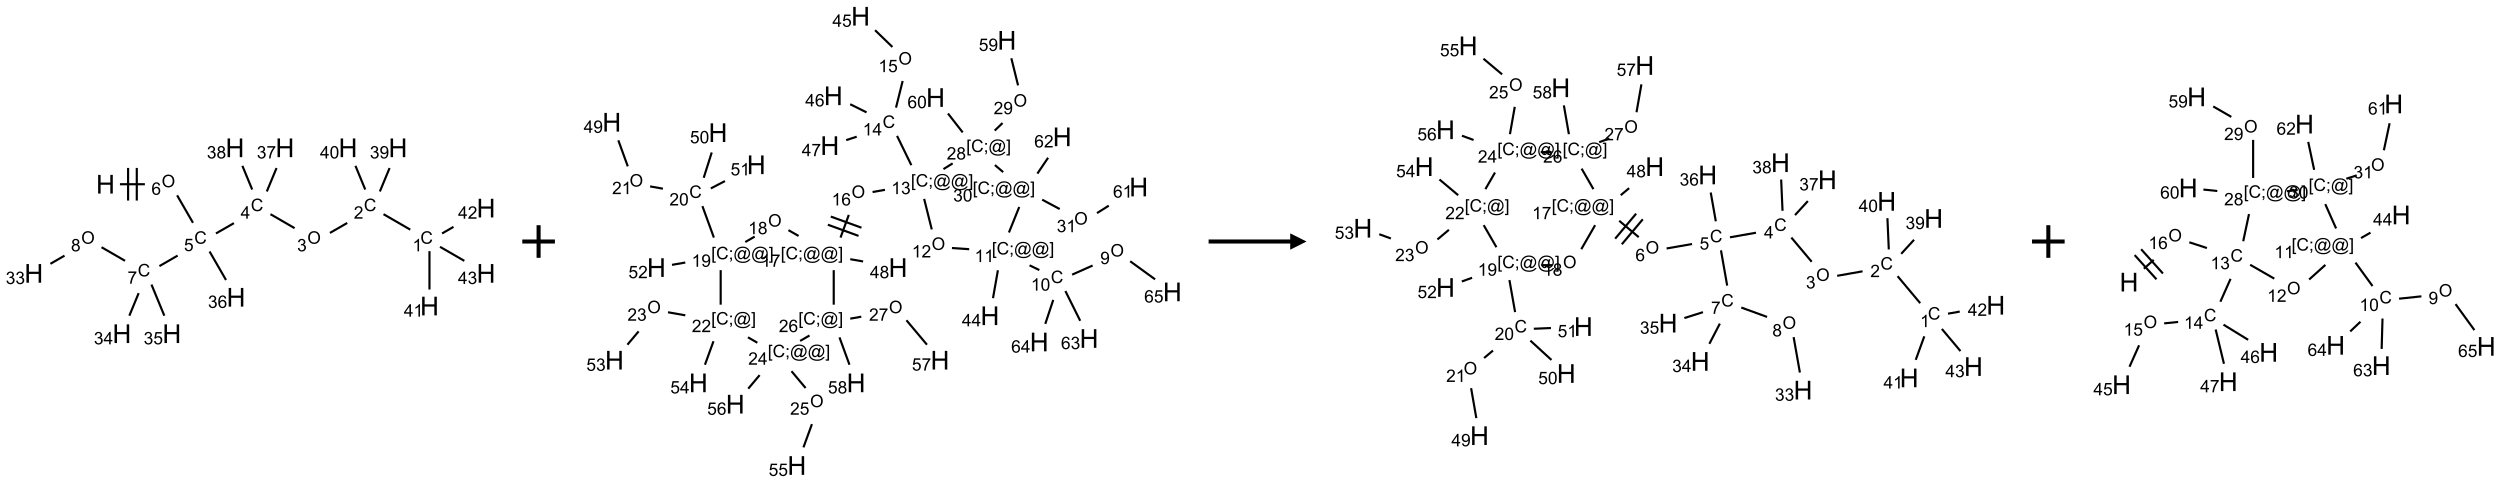 <?xml version="1.0" encoding="UTF-8"?>
<svg xmlns="http://www.w3.org/2000/svg" xmlns:xlink="http://www.w3.org/1999/xlink" width="1532" height="296" viewBox="0 0 1532 296">
<defs>
<g>
<g id="glyph-0-0">
<path d="M 2 0 L 2 -10 L 10 -10 L 10 0 Z M 2.25 -0.25 L 9.75 -0.25 L 9.75 -9.75 L 2.25 -9.75 Z M 2.25 -0.25 "/>
</g>
<g id="glyph-0-1">
<path d="M 1.281 0 L 1.281 -11.453 L 2.797 -11.453 L 2.797 -6.75 L 8.75 -6.75 L 8.75 -11.453 L 10.266 -11.453 L 10.266 0 L 8.75 0 L 8.75 -5.398 L 2.797 -5.398 L 2.797 0 Z M 1.281 0 "/>
</g>
<g id="glyph-1-0">
<path d="M 1.332 0 L 1.332 -6.668 L 6.668 -6.668 L 6.668 0 Z M 1.5 -0.168 L 6.5 -0.168 L 6.5 -6.5 L 1.5 -6.5 Z M 1.5 -0.168 "/>
</g>
<g id="glyph-1-1">
<path d="M 0.516 -3.719 C 0.516 -4.984 0.855 -5.977 1.535 -6.695 C 2.215 -7.414 3.094 -7.77 4.172 -7.77 C 4.875 -7.77 5.512 -7.602 6.078 -7.266 C 6.645 -6.93 7.074 -6.461 7.371 -5.855 C 7.668 -5.254 7.816 -4.57 7.816 -3.809 C 7.816 -3.035 7.66 -2.34 7.348 -1.73 C 7.035 -1.117 6.594 -0.656 6.02 -0.34 C 5.449 -0.027 4.828 0.129 4.168 0.129 C 3.449 0.129 2.805 -0.043 2.238 -0.391 C 1.672 -0.738 1.246 -1.211 0.953 -1.812 C 0.66 -2.414 0.516 -3.047 0.516 -3.719 Z M 1.559 -3.703 C 1.559 -2.781 1.805 -2.059 2.301 -1.527 C 2.793 -1 3.414 -0.734 4.16 -0.734 C 4.922 -0.734 5.547 -1 6.039 -1.535 C 6.531 -2.07 6.777 -2.828 6.777 -3.812 C 6.777 -4.434 6.672 -4.977 6.461 -5.441 C 6.25 -5.902 5.945 -6.262 5.539 -6.52 C 5.133 -6.773 4.68 -6.902 4.176 -6.902 C 3.461 -6.902 2.848 -6.656 2.332 -6.164 C 1.816 -5.672 1.559 -4.852 1.559 -3.703 Z M 1.559 -3.703 "/>
</g>
<g id="glyph-1-2">
<path d="M 5.309 -5.766 L 4.375 -5.691 C 4.293 -6.059 4.172 -6.328 4.02 -6.496 C 3.766 -6.762 3.453 -6.895 3.082 -6.895 C 2.785 -6.895 2.523 -6.812 2.297 -6.645 C 2 -6.43 1.77 -6.117 1.598 -5.703 C 1.43 -5.289 1.34 -4.703 1.332 -3.938 C 1.559 -4.281 1.836 -4.535 2.16 -4.703 C 2.488 -4.871 2.828 -4.953 3.188 -4.953 C 3.812 -4.953 4.344 -4.723 4.785 -4.262 C 5.223 -3.801 5.441 -3.207 5.441 -2.48 C 5.441 -2 5.34 -1.555 5.133 -1.145 C 4.926 -0.73 4.641 -0.418 4.281 -0.199 C 3.922 0.02 3.512 0.129 3.051 0.129 C 2.27 0.129 1.633 -0.156 1.141 -0.73 C 0.648 -1.305 0.402 -2.254 0.402 -3.574 C 0.402 -5.051 0.672 -6.121 1.219 -6.793 C 1.695 -7.375 2.336 -7.668 3.141 -7.668 C 3.742 -7.668 4.234 -7.5 4.617 -7.16 C 5 -6.824 5.23 -6.359 5.309 -5.766 Z M 1.48 -2.473 C 1.48 -2.152 1.547 -1.844 1.684 -1.547 C 1.82 -1.25 2.016 -1.027 2.262 -0.871 C 2.508 -0.719 2.766 -0.641 3.035 -0.641 C 3.434 -0.641 3.773 -0.801 4.059 -1.121 C 4.344 -1.441 4.484 -1.875 4.484 -2.422 C 4.484 -2.949 4.344 -3.367 4.062 -3.668 C 3.781 -3.973 3.426 -4.125 3 -4.125 C 2.578 -4.125 2.219 -3.973 1.922 -3.668 C 1.625 -3.363 1.48 -2.969 1.48 -2.473 Z M 1.48 -2.473 "/>
</g>
<g id="glyph-1-3">
<path d="M 6.27 -2.676 L 7.281 -2.422 C 7.07 -1.594 6.688 -0.961 6.137 -0.523 C 5.586 -0.086 4.914 0.129 4.121 0.129 C 3.297 0.129 2.629 -0.039 2.113 -0.371 C 1.598 -0.707 1.203 -1.191 0.934 -1.828 C 0.664 -2.465 0.531 -3.145 0.531 -3.875 C 0.531 -4.672 0.684 -5.363 0.988 -5.957 C 1.293 -6.547 1.723 -6.996 2.285 -7.305 C 2.844 -7.613 3.461 -7.766 4.137 -7.766 C 4.898 -7.766 5.543 -7.57 6.062 -7.184 C 6.582 -6.793 6.945 -6.246 7.152 -5.543 L 6.156 -5.309 C 5.98 -5.863 5.723 -6.266 5.387 -6.52 C 5.051 -6.773 4.625 -6.902 4.113 -6.902 C 3.527 -6.902 3.039 -6.762 2.645 -6.48 C 2.25 -6.199 1.973 -5.82 1.812 -5.348 C 1.652 -4.871 1.574 -4.383 1.574 -3.879 C 1.574 -3.23 1.668 -2.664 1.855 -2.18 C 2.047 -1.695 2.34 -1.332 2.738 -1.094 C 3.137 -0.855 3.57 -0.734 4.035 -0.734 C 4.602 -0.734 5.082 -0.898 5.473 -1.223 C 5.867 -1.551 6.133 -2.035 6.27 -2.676 Z M 6.27 -2.676 "/>
</g>
<g id="glyph-1-4">
<path d="M 0.441 -2 L 1.426 -2.082 C 1.5 -1.605 1.668 -1.242 1.934 -1.004 C 2.199 -0.762 2.52 -0.641 2.895 -0.641 C 3.348 -0.641 3.73 -0.812 4.043 -1.152 C 4.355 -1.492 4.512 -1.941 4.512 -2.504 C 4.512 -3.039 4.359 -3.461 4.059 -3.77 C 3.758 -4.078 3.367 -4.234 2.879 -4.234 C 2.578 -4.234 2.305 -4.164 2.062 -4.027 C 1.82 -3.891 1.629 -3.715 1.488 -3.496 L 0.609 -3.609 L 1.348 -7.531 L 5.145 -7.531 L 5.145 -6.637 L 2.098 -6.637 L 1.688 -4.582 C 2.145 -4.902 2.625 -5.062 3.129 -5.062 C 3.797 -5.062 4.359 -4.832 4.816 -4.371 C 5.277 -3.91 5.504 -3.312 5.504 -2.59 C 5.504 -1.898 5.305 -1.301 4.902 -0.797 C 4.41 -0.18 3.742 0.129 2.895 0.129 C 2.199 0.129 1.633 -0.062 1.195 -0.453 C 0.758 -0.844 0.504 -1.359 0.441 -2 Z M 0.441 -2 "/>
</g>
<g id="glyph-1-5">
<path d="M 3.449 0 L 3.449 -1.828 L 0.137 -1.828 L 0.137 -2.688 L 3.621 -7.637 L 4.387 -7.637 L 4.387 -2.688 L 5.418 -2.688 L 5.418 -1.828 L 4.387 -1.828 L 4.387 0 Z M 3.449 -2.688 L 3.449 -6.129 L 1.059 -2.688 Z M 3.449 -2.688 "/>
</g>
<g id="glyph-1-6">
<path d="M 0.449 -2.016 L 1.387 -2.141 C 1.492 -1.609 1.676 -1.227 1.934 -0.992 C 2.191 -0.758 2.508 -0.641 2.879 -0.641 C 3.32 -0.641 3.695 -0.793 3.996 -1.098 C 4.301 -1.402 4.453 -1.781 4.453 -2.234 C 4.453 -2.664 4.312 -3.02 4.031 -3.301 C 3.75 -3.578 3.391 -3.719 2.957 -3.719 C 2.781 -3.719 2.562 -3.684 2.297 -3.613 L 2.402 -4.438 C 2.465 -4.43 2.516 -4.426 2.551 -4.426 C 2.949 -4.426 3.312 -4.531 3.629 -4.738 C 3.949 -4.949 4.109 -5.27 4.109 -5.703 C 4.109 -6.047 3.992 -6.332 3.762 -6.559 C 3.527 -6.785 3.227 -6.895 2.859 -6.895 C 2.496 -6.895 2.191 -6.781 1.949 -6.551 C 1.707 -6.324 1.547 -5.98 1.48 -5.52 L 0.543 -5.688 C 0.656 -6.316 0.918 -6.805 1.324 -7.148 C 1.73 -7.492 2.234 -7.668 2.84 -7.668 C 3.254 -7.668 3.641 -7.578 3.988 -7.398 C 4.34 -7.219 4.609 -6.977 4.793 -6.668 C 4.98 -6.359 5.074 -6.031 5.074 -5.684 C 5.074 -5.352 4.984 -5.051 4.809 -4.781 C 4.629 -4.512 4.367 -4.297 4.02 -4.137 C 4.473 -4.031 4.824 -3.816 5.074 -3.488 C 5.324 -3.16 5.449 -2.75 5.449 -2.254 C 5.449 -1.59 5.203 -1.023 4.719 -0.559 C 4.234 -0.098 3.617 0.137 2.875 0.137 C 2.203 0.137 1.648 -0.062 1.207 -0.465 C 0.762 -0.863 0.512 -1.379 0.449 -2.016 Z M 0.449 -2.016 "/>
</g>
<g id="glyph-1-7">
<path d="M 5.371 -0.902 L 5.371 0 L 0.324 0 C 0.316 -0.227 0.352 -0.441 0.434 -0.652 C 0.562 -0.996 0.766 -1.332 1.051 -1.668 C 1.332 -2 1.742 -2.387 2.277 -2.824 C 3.105 -3.504 3.668 -4.043 3.957 -4.441 C 4.25 -4.84 4.395 -5.215 4.395 -5.566 C 4.395 -5.938 4.262 -6.254 3.996 -6.508 C 3.73 -6.762 3.387 -6.891 2.957 -6.891 C 2.508 -6.891 2.145 -6.754 1.875 -6.484 C 1.605 -6.215 1.469 -5.84 1.465 -5.359 L 0.5 -5.457 C 0.566 -6.176 0.812 -6.727 1.246 -7.102 C 1.676 -7.477 2.254 -7.668 2.98 -7.668 C 3.711 -7.668 4.293 -7.465 4.719 -7.059 C 5.145 -6.652 5.359 -6.148 5.359 -5.547 C 5.359 -5.242 5.297 -4.941 5.172 -4.645 C 5.047 -4.352 4.84 -4.039 4.551 -3.715 C 4.262 -3.387 3.777 -2.938 3.105 -2.371 C 2.543 -1.898 2.18 -1.578 2.02 -1.41 C 1.859 -1.242 1.73 -1.07 1.625 -0.902 Z M 5.371 -0.902 "/>
</g>
<g id="glyph-1-8">
<path d="M 3.973 0 L 3.035 0 L 3.035 -5.973 C 2.809 -5.758 2.516 -5.543 2.148 -5.328 C 1.781 -5.113 1.453 -4.953 1.16 -4.844 L 1.16 -5.75 C 1.684 -5.996 2.145 -6.297 2.535 -6.645 C 2.93 -6.996 3.207 -7.336 3.371 -7.668 L 3.973 -7.668 Z M 3.973 0 "/>
</g>
<g id="glyph-1-9">
<path d="M 0.582 -1.766 L 1.484 -1.848 C 1.562 -1.426 1.707 -1.117 1.922 -0.926 C 2.137 -0.734 2.414 -0.641 2.75 -0.641 C 3.039 -0.641 3.289 -0.707 3.508 -0.84 C 3.727 -0.973 3.902 -1.148 4.043 -1.367 C 4.18 -1.586 4.297 -1.887 4.391 -2.262 C 4.484 -2.637 4.531 -3.016 4.531 -3.406 C 4.531 -3.449 4.531 -3.512 4.527 -3.594 C 4.34 -3.297 4.082 -3.055 3.758 -2.867 C 3.434 -2.68 3.082 -2.59 2.703 -2.59 C 2.07 -2.59 1.535 -2.816 1.098 -3.277 C 0.66 -3.734 0.441 -4.34 0.441 -5.09 C 0.441 -5.863 0.672 -6.484 1.129 -6.957 C 1.586 -7.43 2.156 -7.668 2.844 -7.668 C 3.34 -7.668 3.793 -7.531 4.207 -7.266 C 4.617 -7 4.93 -6.617 5.145 -6.121 C 5.355 -5.629 5.465 -4.91 5.465 -3.973 C 5.465 -2.996 5.359 -2.223 5.145 -1.645 C 4.934 -1.066 4.617 -0.625 4.199 -0.324 C 3.781 -0.02 3.293 0.129 2.73 0.129 C 2.133 0.129 1.645 -0.035 1.266 -0.367 C 0.887 -0.699 0.66 -1.164 0.582 -1.766 Z M 4.422 -5.137 C 4.422 -5.676 4.277 -6.102 3.992 -6.418 C 3.707 -6.734 3.359 -6.891 2.957 -6.891 C 2.543 -6.891 2.18 -6.719 1.871 -6.379 C 1.562 -6.039 1.406 -5.598 1.406 -5.059 C 1.406 -4.57 1.555 -4.176 1.848 -3.871 C 2.141 -3.566 2.5 -3.418 2.934 -3.418 C 3.367 -3.418 3.723 -3.57 4.004 -3.871 C 4.281 -4.176 4.422 -4.598 4.422 -5.137 Z M 4.422 -5.137 "/>
</g>
<g id="glyph-1-10">
<path d="M 0.441 -3.766 C 0.441 -4.668 0.535 -5.395 0.723 -5.945 C 0.906 -6.496 1.184 -6.922 1.551 -7.219 C 1.918 -7.516 2.375 -7.668 2.934 -7.668 C 3.344 -7.668 3.703 -7.586 4.012 -7.418 C 4.32 -7.254 4.574 -7.016 4.777 -6.707 C 4.977 -6.395 5.137 -6.016 5.25 -5.57 C 5.363 -5.125 5.422 -4.523 5.422 -3.766 C 5.422 -2.871 5.328 -2.148 5.145 -1.598 C 4.961 -1.047 4.688 -0.621 4.32 -0.32 C 3.953 -0.02 3.492 0.129 2.934 0.129 C 2.195 0.129 1.617 -0.133 1.199 -0.66 C 0.695 -1.297 0.441 -2.332 0.441 -3.766 Z M 1.406 -3.766 C 1.406 -2.512 1.555 -1.68 1.848 -1.262 C 2.141 -0.848 2.5 -0.641 2.934 -0.641 C 3.363 -0.641 3.727 -0.848 4.02 -1.266 C 4.312 -1.684 4.457 -2.516 4.457 -3.766 C 4.457 -5.023 4.312 -5.859 4.02 -6.27 C 3.727 -6.684 3.359 -6.891 2.922 -6.891 C 2.492 -6.891 2.148 -6.707 1.891 -6.344 C 1.566 -5.879 1.406 -5.02 1.406 -3.766 Z M 1.406 -3.766 "/>
</g>
<g id="glyph-1-11">
<path d="M 0.504 -6.637 L 0.504 -7.535 L 5.449 -7.535 L 5.449 -6.809 C 4.961 -6.289 4.48 -5.602 4.004 -4.746 C 3.527 -3.887 3.156 -3.004 2.895 -2.098 C 2.707 -1.461 2.59 -0.762 2.535 0 L 1.574 0 C 1.582 -0.602 1.703 -1.328 1.926 -2.176 C 2.152 -3.027 2.477 -3.848 2.898 -4.637 C 3.32 -5.426 3.77 -6.094 4.246 -6.637 Z M 0.504 -6.637 "/>
</g>
<g id="glyph-1-12">
<path d="M 1.887 -4.141 C 1.496 -4.281 1.207 -4.484 1.02 -4.75 C 0.832 -5.016 0.738 -5.328 0.738 -5.699 C 0.738 -6.254 0.938 -6.719 1.34 -7.098 C 1.738 -7.477 2.27 -7.668 2.934 -7.668 C 3.598 -7.668 4.137 -7.473 4.543 -7.086 C 4.949 -6.699 5.152 -6.227 5.152 -5.672 C 5.152 -5.316 5.059 -5.008 4.871 -4.746 C 4.688 -4.484 4.406 -4.281 4.027 -4.141 C 4.496 -3.988 4.852 -3.742 5.098 -3.402 C 5.34 -3.062 5.465 -2.656 5.465 -2.184 C 5.465 -1.531 5.234 -0.98 4.77 -0.535 C 4.309 -0.09 3.703 0.129 2.949 0.129 C 2.195 0.129 1.586 -0.094 1.125 -0.539 C 0.664 -0.984 0.434 -1.543 0.434 -2.207 C 0.434 -2.703 0.559 -3.121 0.809 -3.457 C 1.062 -3.793 1.422 -4.02 1.887 -4.141 Z M 1.699 -5.73 C 1.699 -5.367 1.812 -5.074 2.047 -4.844 C 2.281 -4.613 2.582 -4.5 2.953 -4.5 C 3.312 -4.5 3.609 -4.613 3.84 -4.84 C 4.07 -5.066 4.188 -5.348 4.188 -5.676 C 4.188 -6.02 4.07 -6.309 3.832 -6.543 C 3.594 -6.777 3.297 -6.895 2.941 -6.895 C 2.586 -6.895 2.289 -6.781 2.051 -6.551 C 1.816 -6.324 1.699 -6.047 1.699 -5.73 Z M 1.395 -2.203 C 1.395 -1.938 1.461 -1.676 1.586 -1.426 C 1.711 -1.176 1.902 -0.984 2.152 -0.848 C 2.402 -0.711 2.672 -0.641 2.957 -0.641 C 3.406 -0.641 3.777 -0.785 4.066 -1.074 C 4.359 -1.363 4.504 -1.727 4.504 -2.172 C 4.504 -2.625 4.355 -2.996 4.055 -3.293 C 3.754 -3.586 3.379 -3.734 2.926 -3.734 C 2.484 -3.734 2.121 -3.59 1.832 -3.297 C 1.543 -3.004 1.395 -2.641 1.395 -2.203 Z M 1.395 -2.203 "/>
</g>
<g id="glyph-1-13">
<path d="M 0.723 2.121 L 0.723 -7.637 L 2.793 -7.637 L 2.793 -6.859 L 1.66 -6.859 L 1.66 1.344 L 2.793 1.344 L 2.793 2.121 Z M 0.723 2.121 "/>
</g>
<g id="glyph-1-14">
<path d="M 0.949 -4.465 L 0.949 -5.531 L 2.016 -5.531 L 2.016 -4.465 Z M 0.949 0 L 0.949 -1.066 L 2.016 -1.066 L 2.016 0 C 2.016 0.391 1.945 0.711 1.809 0.949 C 1.668 1.191 1.449 1.379 1.145 1.512 L 0.887 1.109 C 1.082 1.023 1.23 0.895 1.324 0.727 C 1.418 0.559 1.469 0.316 1.48 0 Z M 0.949 0 "/>
</g>
<g id="glyph-1-15">
<path d="M 6.047 -0.848 C 5.82 -0.59 5.57 -0.379 5.289 -0.223 C 5.008 -0.062 4.73 0.016 4.449 0.016 C 4.141 0.016 3.84 -0.074 3.547 -0.254 C 3.254 -0.434 3.02 -0.715 2.836 -1.09 C 2.652 -1.465 2.562 -1.875 2.562 -2.324 C 2.562 -2.875 2.703 -3.43 2.988 -3.98 C 3.27 -4.535 3.621 -4.953 4.043 -5.23 C 4.461 -5.508 4.871 -5.645 5.266 -5.645 C 5.566 -5.645 5.855 -5.566 6.129 -5.41 C 6.402 -5.25 6.641 -5.012 6.84 -4.688 L 7.016 -5.496 L 7.949 -5.496 L 7.199 -2 C 7.094 -1.516 7.043 -1.246 7.043 -1.191 C 7.043 -1.098 7.078 -1.02 7.148 -0.949 C 7.219 -0.883 7.305 -0.848 7.406 -0.848 C 7.59 -0.848 7.832 -0.953 8.129 -1.168 C 8.527 -1.445 8.84 -1.816 9.07 -2.285 C 9.301 -2.75 9.418 -3.234 9.418 -3.73 C 9.418 -4.309 9.27 -4.852 8.973 -5.355 C 8.676 -5.859 8.23 -6.262 7.645 -6.562 C 7.055 -6.863 6.406 -7.016 5.691 -7.016 C 4.879 -7.016 4.137 -6.824 3.465 -6.445 C 2.793 -6.066 2.273 -5.52 1.902 -4.809 C 1.535 -4.098 1.348 -3.34 1.348 -2.527 C 1.348 -1.676 1.535 -0.941 1.902 -0.328 C 2.273 0.285 2.809 0.742 3.508 1.035 C 4.207 1.328 4.984 1.473 5.832 1.473 C 6.742 1.473 7.504 1.32 8.121 1.016 C 8.734 0.711 9.195 0.34 9.5 -0.098 L 10.441 -0.098 C 10.266 0.266 9.961 0.637 9.531 1.016 C 9.102 1.395 8.59 1.695 7.996 1.914 C 7.402 2.133 6.688 2.246 5.848 2.246 C 5.078 2.246 4.367 2.145 3.715 1.949 C 3.066 1.75 2.512 1.453 2.051 1.055 C 1.594 0.656 1.25 0.199 1.016 -0.316 C 0.723 -0.973 0.578 -1.684 0.578 -2.441 C 0.578 -3.289 0.75 -4.098 1.098 -4.863 C 1.523 -5.805 2.125 -6.527 2.902 -7.027 C 3.684 -7.527 4.629 -7.777 5.738 -7.777 C 6.602 -7.777 7.375 -7.602 8.059 -7.246 C 8.746 -6.895 9.285 -6.371 9.684 -5.672 C 10.02 -5.07 10.188 -4.418 10.188 -3.715 C 10.188 -2.707 9.832 -1.812 9.125 -1.031 C 8.492 -0.328 7.801 0.02 7.051 0.02 C 6.812 0.02 6.617 -0.016 6.473 -0.09 C 6.324 -0.16 6.215 -0.266 6.145 -0.402 C 6.102 -0.488 6.066 -0.637 6.047 -0.848 Z M 3.527 -2.262 C 3.527 -1.785 3.641 -1.414 3.863 -1.152 C 4.09 -0.887 4.348 -0.754 4.641 -0.754 C 4.836 -0.754 5.039 -0.812 5.254 -0.93 C 5.469 -1.047 5.676 -1.219 5.871 -1.449 C 6.066 -1.676 6.23 -1.969 6.355 -2.32 C 6.48 -2.672 6.543 -3.027 6.543 -3.379 C 6.543 -3.852 6.426 -4.219 6.191 -4.48 C 5.957 -4.738 5.672 -4.871 5.332 -4.871 C 5.109 -4.871 4.902 -4.812 4.707 -4.699 C 4.512 -4.586 4.32 -4.406 4.137 -4.156 C 3.953 -3.906 3.805 -3.602 3.691 -3.246 C 3.582 -2.887 3.527 -2.559 3.527 -2.262 Z M 3.527 -2.262 "/>
</g>
<g id="glyph-1-16">
<path d="M 2.27 2.121 L 0.203 2.121 L 0.203 1.344 L 1.332 1.344 L 1.332 -6.859 L 0.203 -6.859 L 0.203 -7.637 L 2.27 -7.637 Z M 2.27 2.121 "/>
</g>
</g>
</defs>
<path fill="none" stroke-width="0.033" stroke-linecap="butt" stroke-linejoin="miter" stroke="rgb(0%, 0%, 0%)" stroke-opacity="1" stroke-miterlimit="10" d="M 1.32 0.558 L 1.702 0.558 " transform="matrix(40, 0, 0, 40, 20.699, 90.58)"/>
<path fill="none" stroke-width="0.033" stroke-linecap="butt" stroke-linejoin="miter" stroke="rgb(0%, 0%, 0%)" stroke-opacity="1" stroke-miterlimit="10" d="M 1.578 0.808 L 1.578 0.308 " transform="matrix(40, 0, 0, 40, 20.699, 90.58)"/>
<path fill="none" stroke-width="0.033" stroke-linecap="butt" stroke-linejoin="miter" stroke="rgb(0%, 0%, 0%)" stroke-opacity="1" stroke-miterlimit="10" d="M 1.445 0.808 L 1.445 0.308 " transform="matrix(40, 0, 0, 40, 20.699, 90.58)"/>
<path fill="none" stroke-width="0.033" stroke-linecap="butt" stroke-linejoin="miter" stroke="rgb(0%, 0%, 0%)" stroke-opacity="1" stroke-miterlimit="10" d="M 2.196 0.728 L 2.439 1.149 " transform="matrix(40, 0, 0, 40, 20.699, 90.58)"/>
<path fill="none" stroke-width="0.033" stroke-linecap="butt" stroke-linejoin="miter" stroke="rgb(0%, 0%, 0%)" stroke-opacity="1" stroke-miterlimit="10" d="M 2.791 1.312 L 3.066 1.154 " transform="matrix(40, 0, 0, 40, 20.699, 90.58)"/>
<path fill="none" stroke-width="0.033" stroke-linecap="butt" stroke-linejoin="miter" stroke="rgb(0%, 0%, 0%)" stroke-opacity="1" stroke-miterlimit="10" d="M 3.626 1.017 L 3.996 1.231 " transform="matrix(40, 0, 0, 40, 20.699, 90.58)"/>
<path fill="none" stroke-width="0.033" stroke-linecap="butt" stroke-linejoin="miter" stroke="rgb(0%, 0%, 0%)" stroke-opacity="1" stroke-miterlimit="10" d="M 4.537 1.304 L 4.802 1.151 " transform="matrix(40, 0, 0, 40, 20.699, 90.58)"/>
<path fill="none" stroke-width="0.033" stroke-linecap="butt" stroke-linejoin="miter" stroke="rgb(0%, 0%, 0%)" stroke-opacity="1" stroke-miterlimit="10" d="M 5.358 1.017 L 5.768 1.254 " transform="matrix(40, 0, 0, 40, 20.699, 90.58)"/>
<path fill="none" stroke-width="0.033" stroke-linecap="butt" stroke-linejoin="miter" stroke="rgb(0%, 0%, 0%)" stroke-opacity="1" stroke-miterlimit="10" d="M 6.062 1.583 L 6.062 2.171 " transform="matrix(40, 0, 0, 40, 20.699, 90.58)"/>
<path fill="none" stroke-width="0.033" stroke-linecap="butt" stroke-linejoin="miter" stroke="rgb(0%, 0%, 0%)" stroke-opacity="1" stroke-miterlimit="10" d="M 6.255 1.312 L 6.43 1.211 " transform="matrix(40, 0, 0, 40, 20.699, 90.58)"/>
<path fill="none" stroke-width="0.033" stroke-linecap="butt" stroke-linejoin="miter" stroke="rgb(0%, 0%, 0%)" stroke-opacity="1" stroke-miterlimit="10" d="M 6.224 1.517 L 6.596 1.732 " transform="matrix(40, 0, 0, 40, 20.699, 90.58)"/>
<path fill="none" stroke-width="0.033" stroke-linecap="butt" stroke-linejoin="miter" stroke="rgb(0%, 0%, 0%)" stroke-opacity="1" stroke-miterlimit="10" d="M 5.302 0.669 L 5.451 0.31 " transform="matrix(40, 0, 0, 40, 20.699, 90.58)"/>
<path fill="none" stroke-width="0.033" stroke-linecap="butt" stroke-linejoin="miter" stroke="rgb(0%, 0%, 0%)" stroke-opacity="1" stroke-miterlimit="10" d="M 5.078 0.639 L 4.928 0.276 " transform="matrix(40, 0, 0, 40, 20.699, 90.58)"/>
<path fill="none" stroke-width="0.033" stroke-linecap="butt" stroke-linejoin="miter" stroke="rgb(0%, 0%, 0%)" stroke-opacity="1" stroke-miterlimit="10" d="M 3.57 0.669 L 3.719 0.31 " transform="matrix(40, 0, 0, 40, 20.699, 90.58)"/>
<path fill="none" stroke-width="0.033" stroke-linecap="butt" stroke-linejoin="miter" stroke="rgb(0%, 0%, 0%)" stroke-opacity="1" stroke-miterlimit="10" d="M 3.346 0.639 L 3.196 0.276 " transform="matrix(40, 0, 0, 40, 20.699, 90.58)"/>
<path fill="none" stroke-width="0.033" stroke-linecap="butt" stroke-linejoin="miter" stroke="rgb(0%, 0%, 0%)" stroke-opacity="1" stroke-miterlimit="10" d="M 2.204 1.651 L 1.925 1.812 " transform="matrix(40, 0, 0, 40, 20.699, 90.58)"/>
<path fill="none" stroke-width="0.033" stroke-linecap="butt" stroke-linejoin="miter" stroke="rgb(0%, 0%, 0%)" stroke-opacity="1" stroke-miterlimit="10" d="M 1.398 1.731 L 1.038 1.523 " transform="matrix(40, 0, 0, 40, 20.699, 90.58)"/>
<path fill="none" stroke-width="0.033" stroke-linecap="butt" stroke-linejoin="miter" stroke="rgb(0%, 0%, 0%)" stroke-opacity="1" stroke-miterlimit="10" d="M 0.471 1.652 L 0.255 1.777 " transform="matrix(40, 0, 0, 40, 20.699, 90.58)"/>
<path fill="none" stroke-width="0.033" stroke-linecap="butt" stroke-linejoin="miter" stroke="rgb(0%, 0%, 0%)" stroke-opacity="1" stroke-miterlimit="10" d="M 1.607 2.226 L 1.464 2.572 " transform="matrix(40, 0, 0, 40, 20.699, 90.58)"/>
<path fill="none" stroke-width="0.033" stroke-linecap="butt" stroke-linejoin="miter" stroke="rgb(0%, 0%, 0%)" stroke-opacity="1" stroke-miterlimit="10" d="M 1.803 2.095 L 2 2.572 " transform="matrix(40, 0, 0, 40, 20.699, 90.58)"/>
<path fill="none" stroke-width="0.033" stroke-linecap="butt" stroke-linejoin="miter" stroke="rgb(0%, 0%, 0%)" stroke-opacity="1" stroke-miterlimit="10" d="M 2.693 1.588 L 2.945 2.025 " transform="matrix(40, 0, 0, 40, 20.699, 90.58)"/>
<g fill="rgb(0%, 0%, 0%)" fill-opacity="1">
<use xlink:href="#glyph-0-1" x="58.852" y="118.621"/>
</g>
<g fill="rgb(0%, 0%, 0%)" fill-opacity="1">
<use xlink:href="#glyph-1-1" x="99.047" y="114.742"/>
</g>
<g fill="rgb(0%, 0%, 0%)" fill-opacity="1">
<use xlink:href="#glyph-1-2" x="92.785" y="119.375"/>
</g>
<g fill="rgb(0%, 0%, 0%)" fill-opacity="1">
<use xlink:href="#glyph-1-3" x="119.031" y="149.379"/>
</g>
<g fill="rgb(0%, 0%, 0%)" fill-opacity="1">
<use xlink:href="#glyph-1-4" x="112.719" y="153.883"/>
</g>
<g fill="rgb(0%, 0%, 0%)" fill-opacity="1">
<use xlink:href="#glyph-1-3" x="153.672" y="129.379"/>
</g>
<g fill="rgb(0%, 0%, 0%)" fill-opacity="1">
<use xlink:href="#glyph-1-5" x="147.449" y="133.984"/>
</g>
<g fill="rgb(0%, 0%, 0%)" fill-opacity="1">
<use xlink:href="#glyph-1-1" x="188.328" y="149.383"/>
</g>
<g fill="rgb(0%, 0%, 0%)" fill-opacity="1">
<use xlink:href="#glyph-1-6" x="182.059" y="154.016"/>
</g>
<g fill="rgb(0%, 0%, 0%)" fill-opacity="1">
<use xlink:href="#glyph-1-3" x="222.953" y="129.379"/>
</g>
<g fill="rgb(0%, 0%, 0%)" fill-opacity="1">
<use xlink:href="#glyph-1-7" x="216.781" y="134.016"/>
</g>
<g fill="rgb(0%, 0%, 0%)" fill-opacity="1">
<use xlink:href="#glyph-1-3" x="257.594" y="149.379"/>
</g>
<g fill="rgb(0%, 0%, 0%)" fill-opacity="1">
<use xlink:href="#glyph-1-8" x="252.816" y="154.016"/>
</g>
<g fill="rgb(0%, 0%, 0%)" fill-opacity="1">
<use xlink:href="#glyph-0-1" x="257.414" y="193.262"/>
</g>
<g fill="rgb(0%, 0%, 0%)" fill-opacity="1">
<use xlink:href="#glyph-1-5" x="247.453" y="194.055"/>
<use xlink:href="#glyph-1-8" x="253.385" y="194.055"/>
</g>
<g fill="rgb(0%, 0%, 0%)" fill-opacity="1">
<use xlink:href="#glyph-0-1" x="292.055" y="133.262"/>
</g>
<g fill="rgb(0%, 0%, 0%)" fill-opacity="1">
<use xlink:href="#glyph-1-5" x="280.699" y="134.055"/>
<use xlink:href="#glyph-1-7" x="286.632" y="134.055"/>
</g>
<g fill="rgb(0%, 0%, 0%)" fill-opacity="1">
<use xlink:href="#glyph-0-1" x="292.055" y="173.262"/>
</g>
<g fill="rgb(0%, 0%, 0%)" fill-opacity="1">
<use xlink:href="#glyph-1-5" x="280.621" y="174.055"/>
<use xlink:href="#glyph-1-6" x="286.553" y="174.055"/>
</g>
<g fill="rgb(0%, 0%, 0%)" fill-opacity="1">
<use xlink:href="#glyph-0-1" x="238.082" y="96.309"/>
</g>
<g fill="rgb(0%, 0%, 0%)" fill-opacity="1">
<use xlink:href="#glyph-1-6" x="226.633" y="97.102"/>
<use xlink:href="#glyph-1-9" x="232.565" y="97.102"/>
</g>
<g fill="rgb(0%, 0%, 0%)" fill-opacity="1">
<use xlink:href="#glyph-0-1" x="207.465" y="96.309"/>
</g>
<g fill="rgb(0%, 0%, 0%)" fill-opacity="1">
<use xlink:href="#glyph-1-5" x="196.059" y="97.102"/>
<use xlink:href="#glyph-1-10" x="201.991" y="97.102"/>
</g>
<g fill="rgb(0%, 0%, 0%)" fill-opacity="1">
<use xlink:href="#glyph-0-1" x="168.797" y="96.309"/>
</g>
<g fill="rgb(0%, 0%, 0%)" fill-opacity="1">
<use xlink:href="#glyph-1-6" x="157.363" y="97.102"/>
<use xlink:href="#glyph-1-11" x="163.296" y="97.102"/>
</g>
<g fill="rgb(0%, 0%, 0%)" fill-opacity="1">
<use xlink:href="#glyph-0-1" x="138.184" y="96.309"/>
</g>
<g fill="rgb(0%, 0%, 0%)" fill-opacity="1">
<use xlink:href="#glyph-1-6" x="126.734" y="97.102"/>
<use xlink:href="#glyph-1-12" x="132.667" y="97.102"/>
</g>
<g fill="rgb(0%, 0%, 0%)" fill-opacity="1">
<use xlink:href="#glyph-1-3" x="84.387" y="169.379"/>
</g>
<g fill="rgb(0%, 0%, 0%)" fill-opacity="1">
<use xlink:href="#glyph-1-11" x="78.137" y="173.887"/>
</g>
<g fill="rgb(0%, 0%, 0%)" fill-opacity="1">
<use xlink:href="#glyph-1-1" x="49.762" y="149.383"/>
</g>
<g fill="rgb(0%, 0%, 0%)" fill-opacity="1">
<use xlink:href="#glyph-1-12" x="43.48" y="154.016"/>
</g>
<g fill="rgb(0%, 0%, 0%)" fill-opacity="1">
<use xlink:href="#glyph-0-1" x="14.926" y="173.262"/>
</g>
<g fill="rgb(0%, 0%, 0%)" fill-opacity="1">
<use xlink:href="#glyph-1-6" x="3.492" y="174.055"/>
<use xlink:href="#glyph-1-6" x="9.424" y="174.055"/>
</g>
<g fill="rgb(0%, 0%, 0%)" fill-opacity="1">
<use xlink:href="#glyph-0-1" x="68.902" y="210.219"/>
</g>
<g fill="rgb(0%, 0%, 0%)" fill-opacity="1">
<use xlink:href="#glyph-1-6" x="57.5" y="211.012"/>
<use xlink:href="#glyph-1-5" x="63.432" y="211.012"/>
</g>
<g fill="rgb(0%, 0%, 0%)" fill-opacity="1">
<use xlink:href="#glyph-0-1" x="99.516" y="210.219"/>
</g>
<g fill="rgb(0%, 0%, 0%)" fill-opacity="1">
<use xlink:href="#glyph-1-6" x="88.023" y="211.012"/>
<use xlink:href="#glyph-1-4" x="93.956" y="211.012"/>
</g>
<g fill="rgb(0%, 0%, 0%)" fill-opacity="1">
<use xlink:href="#glyph-0-1" x="138.852" y="187.902"/>
</g>
<g fill="rgb(0%, 0%, 0%)" fill-opacity="1">
<use xlink:href="#glyph-1-6" x="127.422" y="188.695"/>
<use xlink:href="#glyph-1-2" x="133.354" y="188.695"/>
</g>
<path fill="none" stroke-width="0.062" stroke-linecap="butt" stroke-linejoin="miter" stroke="rgb(0%, 0%, 0%)" stroke-opacity="1" stroke-miterlimit="10" d="M -0 0 L 0.5 0 M 0.25 -0.25 L 0.25 0.25 " transform="matrix(40, 0, 0, 40, 320.051, 148)"/>
<path fill="none" stroke-width="0.033" stroke-linecap="butt" stroke-linejoin="miter" stroke="rgb(0%, 0%, 0%)" stroke-opacity="1" stroke-miterlimit="10" d="M 7.367 3.819 L 7.053 3.959 " transform="matrix(40, 0, 0, 40, 374.871, 9.949)"/>
<path fill="none" stroke-width="0.033" stroke-linecap="butt" stroke-linejoin="miter" stroke="rgb(0%, 0%, 0%)" stroke-opacity="1" stroke-miterlimit="10" d="M 6.551 3.889 L 6.401 3.816 " transform="matrix(40, 0, 0, 40, 374.871, 9.949)"/>
<path fill="none" stroke-width="0.033" stroke-linecap="butt" stroke-linejoin="miter" stroke="rgb(0%, 0%, 0%)" stroke-opacity="1" stroke-miterlimit="10" d="M 5.916 3.892 L 5.841 4.319 " transform="matrix(40, 0, 0, 40, 374.871, 9.949)"/>
<path fill="none" stroke-width="0.033" stroke-linecap="butt" stroke-linejoin="miter" stroke="rgb(0%, 0%, 0%)" stroke-opacity="1" stroke-miterlimit="10" d="M 5.476 3.569 L 5.212 3.551 " transform="matrix(40, 0, 0, 40, 374.871, 9.949)"/>
<path fill="none" stroke-width="0.033" stroke-linecap="butt" stroke-linejoin="miter" stroke="rgb(0%, 0%, 0%)" stroke-opacity="1" stroke-miterlimit="10" d="M 4.903 3.266 L 4.786 2.798 " transform="matrix(40, 0, 0, 40, 374.871, 9.949)"/>
<path fill="none" stroke-width="0.033" stroke-linecap="butt" stroke-linejoin="miter" stroke="rgb(0%, 0%, 0%)" stroke-opacity="1" stroke-miterlimit="10" d="M 4.59 2.282 L 4.371 1.833 " transform="matrix(40, 0, 0, 40, 374.871, 9.949)"/>
<path fill="none" stroke-width="0.033" stroke-linecap="butt" stroke-linejoin="miter" stroke="rgb(0%, 0%, 0%)" stroke-opacity="1" stroke-miterlimit="10" d="M 4.355 1.4 L 4.457 0.992 " transform="matrix(40, 0, 0, 40, 374.871, 9.949)"/>
<path fill="none" stroke-width="0.033" stroke-linecap="butt" stroke-linejoin="miter" stroke="rgb(0%, 0%, 0%)" stroke-opacity="1" stroke-miterlimit="10" d="M 4.3 0.471 L 4.034 0.214 " transform="matrix(40, 0, 0, 40, 374.871, 9.949)"/>
<path fill="none" stroke-width="0.033" stroke-linecap="butt" stroke-linejoin="miter" stroke="rgb(0%, 0%, 0%)" stroke-opacity="1" stroke-miterlimit="10" d="M 3.904 1.473 L 3.653 1.348 " transform="matrix(40, 0, 0, 40, 374.871, 9.949)"/>
<path fill="none" stroke-width="0.033" stroke-linecap="butt" stroke-linejoin="miter" stroke="rgb(0%, 0%, 0%)" stroke-opacity="1" stroke-miterlimit="10" d="M 3.753 1.845 L 3.592 1.898 " transform="matrix(40, 0, 0, 40, 374.871, 9.949)"/>
<path fill="none" stroke-width="0.033" stroke-linecap="butt" stroke-linejoin="miter" stroke="rgb(0%, 0%, 0%)" stroke-opacity="1" stroke-miterlimit="10" d="M 4.186 2.659 L 3.996 2.693 " transform="matrix(40, 0, 0, 40, 374.871, 9.949)"/>
<path fill="none" stroke-width="0.033" stroke-linecap="butt" stroke-linejoin="miter" stroke="rgb(0%, 0%, 0%)" stroke-opacity="1" stroke-miterlimit="10" d="M 3.632 3.043 L 3.505 3.391 " transform="matrix(40, 0, 0, 40, 374.871, 9.949)"/>
<path fill="none" stroke-width="0.033" stroke-linecap="butt" stroke-linejoin="miter" stroke="rgb(0%, 0%, 0%)" stroke-opacity="1" stroke-miterlimit="10" d="M 3.311 3.194 L 3.781 3.365 " transform="matrix(40, 0, 0, 40, 374.871, 9.949)"/>
<path fill="none" stroke-width="0.033" stroke-linecap="butt" stroke-linejoin="miter" stroke="rgb(0%, 0%, 0%)" stroke-opacity="1" stroke-miterlimit="10" d="M 3.356 3.069 L 3.826 3.24 " transform="matrix(40, 0, 0, 40, 374.871, 9.949)"/>
<path fill="none" stroke-width="0.033" stroke-linecap="butt" stroke-linejoin="miter" stroke="rgb(0%, 0%, 0%)" stroke-opacity="1" stroke-miterlimit="10" d="M 3.654 3.722 L 3.851 3.757 " transform="matrix(40, 0, 0, 40, 374.871, 9.949)"/>
<path fill="none" stroke-width="0.033" stroke-linecap="butt" stroke-linejoin="miter" stroke="rgb(0%, 0%, 0%)" stroke-opacity="1" stroke-miterlimit="10" d="M 2.862 3.366 L 2.707 3.277 " transform="matrix(40, 0, 0, 40, 374.871, 9.949)"/>
<path fill="none" stroke-width="0.033" stroke-linecap="butt" stroke-linejoin="miter" stroke="rgb(0%, 0%, 0%)" stroke-opacity="1" stroke-miterlimit="10" d="M 2.19 3.376 L 2.046 3.459 " transform="matrix(40, 0, 0, 40, 374.871, 9.949)"/>
<path fill="none" stroke-width="0.033" stroke-linecap="butt" stroke-linejoin="miter" stroke="rgb(0%, 0%, 0%)" stroke-opacity="1" stroke-miterlimit="10" d="M 1.565 3.391 L 1.389 2.909 " transform="matrix(40, 0, 0, 40, 374.871, 9.949)"/>
<path fill="none" stroke-width="0.033" stroke-linecap="butt" stroke-linejoin="miter" stroke="rgb(0%, 0%, 0%)" stroke-opacity="1" stroke-miterlimit="10" d="M 0.784 2.642 L 0.588 2.607 " transform="matrix(40, 0, 0, 40, 374.871, 9.949)"/>
<path fill="none" stroke-width="0.033" stroke-linecap="butt" stroke-linejoin="miter" stroke="rgb(0%, 0%, 0%)" stroke-opacity="1" stroke-miterlimit="10" d="M 0.246 2.3 L 0.101 1.901 " transform="matrix(40, 0, 0, 40, 374.871, 9.949)"/>
<path fill="none" stroke-width="0.033" stroke-linecap="butt" stroke-linejoin="miter" stroke="rgb(0%, 0%, 0%)" stroke-opacity="1" stroke-miterlimit="10" d="M 1.409 2.475 L 1.532 2.087 " transform="matrix(40, 0, 0, 40, 374.871, 9.949)"/>
<path fill="none" stroke-width="0.033" stroke-linecap="butt" stroke-linejoin="miter" stroke="rgb(0%, 0%, 0%)" stroke-opacity="1" stroke-miterlimit="10" d="M 1.518 2.638 L 1.734 2.525 " transform="matrix(40, 0, 0, 40, 374.871, 9.949)"/>
<path fill="none" stroke-width="0.033" stroke-linecap="butt" stroke-linejoin="miter" stroke="rgb(0%, 0%, 0%)" stroke-opacity="1" stroke-miterlimit="10" d="M 1.127 3.773 L 0.923 3.809 " transform="matrix(40, 0, 0, 40, 374.871, 9.949)"/>
<path fill="none" stroke-width="0.033" stroke-linecap="butt" stroke-linejoin="miter" stroke="rgb(0%, 0%, 0%)" stroke-opacity="1" stroke-miterlimit="10" d="M 1.669 3.89 L 1.669 4.419 " transform="matrix(40, 0, 0, 40, 374.871, 9.949)"/>
<path fill="none" stroke-width="0.033" stroke-linecap="butt" stroke-linejoin="miter" stroke="rgb(0%, 0%, 0%)" stroke-opacity="1" stroke-miterlimit="10" d="M 1.127 4.582 L 0.862 4.535 " transform="matrix(40, 0, 0, 40, 374.871, 9.949)"/>
<path fill="none" stroke-width="0.033" stroke-linecap="butt" stroke-linejoin="miter" stroke="rgb(0%, 0%, 0%)" stroke-opacity="1" stroke-miterlimit="10" d="M 0.412 4.828 L 0.24 5.032 " transform="matrix(40, 0, 0, 40, 374.871, 9.949)"/>
<path fill="none" stroke-width="0.033" stroke-linecap="butt" stroke-linejoin="miter" stroke="rgb(0%, 0%, 0%)" stroke-opacity="1" stroke-miterlimit="10" d="M 1.559 4.979 L 1.428 5.339 " transform="matrix(40, 0, 0, 40, 374.871, 9.949)"/>
<path fill="none" stroke-width="0.033" stroke-linecap="butt" stroke-linejoin="miter" stroke="rgb(0%, 0%, 0%)" stroke-opacity="1" stroke-miterlimit="10" d="M 2.087 4.919 L 2.231 5.002 " transform="matrix(40, 0, 0, 40, 374.871, 9.949)"/>
<path fill="none" stroke-width="0.033" stroke-linecap="butt" stroke-linejoin="miter" stroke="rgb(0%, 0%, 0%)" stroke-opacity="1" stroke-miterlimit="10" d="M 2.754 5.438 L 2.97 5.696 " transform="matrix(40, 0, 0, 40, 374.871, 9.949)"/>
<path fill="none" stroke-width="0.033" stroke-linecap="butt" stroke-linejoin="miter" stroke="rgb(0%, 0%, 0%)" stroke-opacity="1" stroke-miterlimit="10" d="M 3.067 6.249 L 2.937 6.605 " transform="matrix(40, 0, 0, 40, 374.871, 9.949)"/>
<path fill="none" stroke-width="0.033" stroke-linecap="butt" stroke-linejoin="miter" stroke="rgb(0%, 0%, 0%)" stroke-opacity="1" stroke-miterlimit="10" d="M 2.266 5.498 L 2.091 5.706 " transform="matrix(40, 0, 0, 40, 374.871, 9.949)"/>
<path fill="none" stroke-width="0.033" stroke-linecap="butt" stroke-linejoin="miter" stroke="rgb(0%, 0%, 0%)" stroke-opacity="1" stroke-miterlimit="10" d="M 2.886 4.974 L 3.03 4.891 " transform="matrix(40, 0, 0, 40, 374.871, 9.949)"/>
<path fill="none" stroke-width="0.033" stroke-linecap="butt" stroke-linejoin="miter" stroke="rgb(0%, 0%, 0%)" stroke-opacity="1" stroke-miterlimit="10" d="M 3.401 4.419 L 3.401 3.89 " transform="matrix(40, 0, 0, 40, 374.871, 9.949)"/>
<path fill="none" stroke-width="0.033" stroke-linecap="butt" stroke-linejoin="miter" stroke="rgb(0%, 0%, 0%)" stroke-opacity="1" stroke-miterlimit="10" d="M 3.654 4.633 L 3.823 4.603 " transform="matrix(40, 0, 0, 40, 374.871, 9.949)"/>
<path fill="none" stroke-width="0.033" stroke-linecap="butt" stroke-linejoin="miter" stroke="rgb(0%, 0%, 0%)" stroke-opacity="1" stroke-miterlimit="10" d="M 4.515 4.658 L 4.829 5.032 " transform="matrix(40, 0, 0, 40, 374.871, 9.949)"/>
<path fill="none" stroke-width="0.033" stroke-linecap="butt" stroke-linejoin="miter" stroke="rgb(0%, 0%, 0%)" stroke-opacity="1" stroke-miterlimit="10" d="M 3.489 4.92 L 3.642 5.339 " transform="matrix(40, 0, 0, 40, 374.871, 9.949)"/>
<path fill="none" stroke-width="0.033" stroke-linecap="butt" stroke-linejoin="miter" stroke="rgb(0%, 0%, 0%)" stroke-opacity="1" stroke-miterlimit="10" d="M 5.082 2.342 L 5.223 2.254 " transform="matrix(40, 0, 0, 40, 374.871, 9.949)"/>
<path fill="none" stroke-width="0.033" stroke-linecap="butt" stroke-linejoin="miter" stroke="rgb(0%, 0%, 0%)" stroke-opacity="1" stroke-miterlimit="10" d="M 5.867 1.752 L 5.987 1.636 " transform="matrix(40, 0, 0, 40, 374.871, 9.949)"/>
<path fill="none" stroke-width="0.033" stroke-linecap="butt" stroke-linejoin="miter" stroke="rgb(0%, 0%, 0%)" stroke-opacity="1" stroke-miterlimit="10" d="M 6.225 1.059 L 6.122 0.644 " transform="matrix(40, 0, 0, 40, 374.871, 9.949)"/>
<path fill="none" stroke-width="0.033" stroke-linecap="butt" stroke-linejoin="miter" stroke="rgb(0%, 0%, 0%)" stroke-opacity="1" stroke-miterlimit="10" d="M 5.377 1.78 L 5.151 1.49 " transform="matrix(40, 0, 0, 40, 374.871, 9.949)"/>
<path fill="none" stroke-width="0.033" stroke-linecap="butt" stroke-linejoin="miter" stroke="rgb(0%, 0%, 0%)" stroke-opacity="1" stroke-miterlimit="10" d="M 5.87 2.28 L 5.997 2.388 " transform="matrix(40, 0, 0, 40, 374.871, 9.949)"/>
<path fill="none" stroke-width="0.033" stroke-linecap="butt" stroke-linejoin="miter" stroke="rgb(0%, 0%, 0%)" stroke-opacity="1" stroke-miterlimit="10" d="M 6.243 2.922 L 6.085 3.313 " transform="matrix(40, 0, 0, 40, 374.871, 9.949)"/>
<path fill="none" stroke-width="0.033" stroke-linecap="butt" stroke-linejoin="miter" stroke="rgb(0%, 0%, 0%)" stroke-opacity="1" stroke-miterlimit="10" d="M 6.594 2.81 L 6.863 2.954 " transform="matrix(40, 0, 0, 40, 374.871, 9.949)"/>
<path fill="none" stroke-width="0.033" stroke-linecap="butt" stroke-linejoin="miter" stroke="rgb(0%, 0%, 0%)" stroke-opacity="1" stroke-miterlimit="10" d="M 7.434 3.016 L 7.615 2.902 " transform="matrix(40, 0, 0, 40, 374.871, 9.949)"/>
<path fill="none" stroke-width="0.033" stroke-linecap="butt" stroke-linejoin="miter" stroke="rgb(0%, 0%, 0%)" stroke-opacity="1" stroke-miterlimit="10" d="M 6.521 2.411 L 6.685 2.168 " transform="matrix(40, 0, 0, 40, 374.871, 9.949)"/>
<path fill="none" stroke-width="0.033" stroke-linecap="butt" stroke-linejoin="miter" stroke="rgb(0%, 0%, 0%)" stroke-opacity="1" stroke-miterlimit="10" d="M 6.95 4.21 L 7.177 4.666 " transform="matrix(40, 0, 0, 40, 374.871, 9.949)"/>
<path fill="none" stroke-width="0.033" stroke-linecap="butt" stroke-linejoin="miter" stroke="rgb(0%, 0%, 0%)" stroke-opacity="1" stroke-miterlimit="10" d="M 6.764 4.346 L 6.642 4.713 " transform="matrix(40, 0, 0, 40, 374.871, 9.949)"/>
<path fill="none" stroke-width="0.033" stroke-linecap="butt" stroke-linejoin="miter" stroke="rgb(0%, 0%, 0%)" stroke-opacity="1" stroke-miterlimit="10" d="M 7.943 3.754 L 8.324 4.031 " transform="matrix(40, 0, 0, 40, 374.871, 9.949)"/>
<g fill="rgb(0%, 0%, 0%)" fill-opacity="1">
<use xlink:href="#glyph-1-1" x="680.477" y="157.215"/>
</g>
<g fill="rgb(0%, 0%, 0%)" fill-opacity="1">
<use xlink:href="#glyph-1-9" x="674.191" y="161.848"/>
</g>
<g fill="rgb(0%, 0%, 0%)" fill-opacity="1">
<use xlink:href="#glyph-1-3" x="643.918" y="173.48"/>
</g>
<g fill="rgb(0%, 0%, 0%)" fill-opacity="1">
<use xlink:href="#glyph-1-8" x="631.758" y="178.117"/>
<use xlink:href="#glyph-1-10" x="637.69" y="178.117"/>
</g>
<g fill="rgb(0%, 0%, 0%)" fill-opacity="1">
<use xlink:href="#glyph-1-13" x="607.773" y="155.953"/>
<use xlink:href="#glyph-1-3" x="610.737" y="155.953"/>
<use xlink:href="#glyph-1-14" x="618.44" y="155.953"/>
<use xlink:href="#glyph-1-15" x="621.404" y="155.953"/>
<use xlink:href="#glyph-1-15" x="632.232" y="155.953"/>
<use xlink:href="#glyph-1-16" x="643.06" y="155.953"/>
</g>
<g fill="rgb(0%, 0%, 0%)" fill-opacity="1">
<use xlink:href="#glyph-1-8" x="597.258" y="160.582"/>
<use xlink:href="#glyph-1-8" x="603.19" y="160.582"/>
</g>
<g fill="rgb(0%, 0%, 0%)" fill-opacity="1">
<use xlink:href="#glyph-0-1" x="600.84" y="199.223"/>
</g>
<g fill="rgb(0%, 0%, 0%)" fill-opacity="1">
<use xlink:href="#glyph-1-5" x="589.438" y="199.98"/>
<use xlink:href="#glyph-1-5" x="595.37" y="199.98"/>
</g>
<g fill="rgb(0%, 0%, 0%)" fill-opacity="1">
<use xlink:href="#glyph-1-1" x="570.902" y="153.16"/>
</g>
<g fill="rgb(0%, 0%, 0%)" fill-opacity="1">
<use xlink:href="#glyph-1-8" x="558.781" y="157.793"/>
<use xlink:href="#glyph-1-7" x="564.714" y="157.793"/>
</g>
<g fill="rgb(0%, 0%, 0%)" fill-opacity="1">
<use xlink:href="#glyph-1-13" x="558.191" y="114.352"/>
<use xlink:href="#glyph-1-3" x="561.155" y="114.352"/>
<use xlink:href="#glyph-1-14" x="568.858" y="114.352"/>
<use xlink:href="#glyph-1-15" x="571.822" y="114.352"/>
<use xlink:href="#glyph-1-15" x="582.65" y="114.352"/>
<use xlink:href="#glyph-1-16" x="593.478" y="114.352"/>
</g>
<g fill="rgb(0%, 0%, 0%)" fill-opacity="1">
<use xlink:href="#glyph-1-8" x="546.203" y="118.98"/>
<use xlink:href="#glyph-1-6" x="552.135" y="118.98"/>
</g>
<g fill="rgb(0%, 0%, 0%)" fill-opacity="1">
<use xlink:href="#glyph-1-3" x="540.852" y="78.391"/>
</g>
<g fill="rgb(0%, 0%, 0%)" fill-opacity="1">
<use xlink:href="#glyph-1-8" x="528.699" y="83.027"/>
<use xlink:href="#glyph-1-5" x="534.632" y="83.027"/>
</g>
<g fill="rgb(0%, 0%, 0%)" fill-opacity="1">
<use xlink:href="#glyph-1-1" x="550.547" y="39.586"/>
</g>
<g fill="rgb(0%, 0%, 0%)" fill-opacity="1">
<use xlink:href="#glyph-1-8" x="538.289" y="44.215"/>
<use xlink:href="#glyph-1-4" x="544.221" y="44.215"/>
</g>
<g fill="rgb(0%, 0%, 0%)" fill-opacity="1">
<use xlink:href="#glyph-0-1" x="521.578" y="15.676"/>
</g>
<g fill="rgb(0%, 0%, 0%)" fill-opacity="1">
<use xlink:href="#glyph-1-5" x="510.086" y="16.438"/>
<use xlink:href="#glyph-1-4" x="516.018" y="16.438"/>
</g>
<g fill="rgb(0%, 0%, 0%)" fill-opacity="1">
<use xlink:href="#glyph-0-1" x="504.875" y="64.426"/>
</g>
<g fill="rgb(0%, 0%, 0%)" fill-opacity="1">
<use xlink:href="#glyph-1-5" x="493.445" y="65.219"/>
<use xlink:href="#glyph-1-2" x="499.378" y="65.219"/>
</g>
<g fill="rgb(0%, 0%, 0%)" fill-opacity="1">
<use xlink:href="#glyph-0-1" x="502.738" y="94.969"/>
</g>
<g fill="rgb(0%, 0%, 0%)" fill-opacity="1">
<use xlink:href="#glyph-1-5" x="491.305" y="95.727"/>
<use xlink:href="#glyph-1-11" x="497.237" y="95.727"/>
</g>
<g fill="rgb(0%, 0%, 0%)" fill-opacity="1">
<use xlink:href="#glyph-1-1" x="521.832" y="121.293"/>
</g>
<g fill="rgb(0%, 0%, 0%)" fill-opacity="1">
<use xlink:href="#glyph-1-8" x="509.637" y="125.926"/>
<use xlink:href="#glyph-1-2" x="515.569" y="125.926"/>
</g>
<g fill="rgb(0%, 0%, 0%)" fill-opacity="1">
<use xlink:href="#glyph-1-13" x="478.41" y="158.887"/>
<use xlink:href="#glyph-1-3" x="481.374" y="158.887"/>
<use xlink:href="#glyph-1-14" x="489.077" y="158.887"/>
<use xlink:href="#glyph-1-15" x="492.04" y="158.887"/>
<use xlink:href="#glyph-1-15" x="502.868" y="158.887"/>
<use xlink:href="#glyph-1-16" x="513.697" y="158.887"/>
</g>
<g fill="rgb(0%, 0%, 0%)" fill-opacity="1">
<use xlink:href="#glyph-1-8" x="466.422" y="163.512"/>
<use xlink:href="#glyph-1-11" x="472.354" y="163.512"/>
</g>
<g fill="rgb(0%, 0%, 0%)" fill-opacity="1">
<use xlink:href="#glyph-0-1" x="544.527" y="169.707"/>
</g>
<g fill="rgb(0%, 0%, 0%)" fill-opacity="1">
<use xlink:href="#glyph-1-5" x="533.078" y="170.5"/>
<use xlink:href="#glyph-1-12" x="539.01" y="170.5"/>
</g>
<g fill="rgb(0%, 0%, 0%)" fill-opacity="1">
<use xlink:href="#glyph-1-1" x="470.688" y="138.883"/>
</g>
<g fill="rgb(0%, 0%, 0%)" fill-opacity="1">
<use xlink:href="#glyph-1-8" x="458.473" y="143.512"/>
<use xlink:href="#glyph-1-12" x="464.405" y="143.512"/>
</g>
<g fill="rgb(0%, 0%, 0%)" fill-opacity="1">
<use xlink:href="#glyph-1-13" x="435.836" y="158.887"/>
<use xlink:href="#glyph-1-3" x="438.799" y="158.887"/>
<use xlink:href="#glyph-1-14" x="446.503" y="158.887"/>
<use xlink:href="#glyph-1-15" x="449.466" y="158.887"/>
<use xlink:href="#glyph-1-15" x="460.294" y="158.887"/>
<use xlink:href="#glyph-1-16" x="471.122" y="158.887"/>
</g>
<g fill="rgb(0%, 0%, 0%)" fill-opacity="1">
<use xlink:href="#glyph-1-8" x="423.832" y="163.512"/>
<use xlink:href="#glyph-1-9" x="429.764" y="163.512"/>
</g>
<g fill="rgb(0%, 0%, 0%)" fill-opacity="1">
<use xlink:href="#glyph-1-3" x="422.352" y="121.289"/>
</g>
<g fill="rgb(0%, 0%, 0%)" fill-opacity="1">
<use xlink:href="#glyph-1-7" x="410.195" y="125.926"/>
<use xlink:href="#glyph-1-10" x="416.128" y="125.926"/>
</g>
<g fill="rgb(0%, 0%, 0%)" fill-opacity="1">
<use xlink:href="#glyph-1-1" x="385.797" y="114.348"/>
</g>
<g fill="rgb(0%, 0%, 0%)" fill-opacity="1">
<use xlink:href="#glyph-1-7" x="375.074" y="118.98"/>
<use xlink:href="#glyph-1-8" x="381.007" y="118.98"/>
</g>
<g fill="rgb(0%, 0%, 0%)" fill-opacity="1">
<use xlink:href="#glyph-0-1" x="369.098" y="80.641"/>
</g>
<g fill="rgb(0%, 0%, 0%)" fill-opacity="1">
<use xlink:href="#glyph-1-5" x="357.648" y="81.43"/>
<use xlink:href="#glyph-1-9" x="363.581" y="81.43"/>
</g>
<g fill="rgb(0%, 0%, 0%)" fill-opacity="1">
<use xlink:href="#glyph-0-1" x="434.199" y="87.023"/>
</g>
<g fill="rgb(0%, 0%, 0%)" fill-opacity="1">
<use xlink:href="#glyph-1-4" x="422.793" y="87.816"/>
<use xlink:href="#glyph-1-10" x="428.725" y="87.816"/>
</g>
<g fill="rgb(0%, 0%, 0%)" fill-opacity="1">
<use xlink:href="#glyph-0-1" x="457.652" y="106.703"/>
</g>
<g fill="rgb(0%, 0%, 0%)" fill-opacity="1">
<use xlink:href="#glyph-1-4" x="447.691" y="107.496"/>
<use xlink:href="#glyph-1-8" x="453.624" y="107.496"/>
</g>
<g fill="rgb(0%, 0%, 0%)" fill-opacity="1">
<use xlink:href="#glyph-0-1" x="396.461" y="169.707"/>
</g>
<g fill="rgb(0%, 0%, 0%)" fill-opacity="1">
<use xlink:href="#glyph-1-4" x="385.105" y="170.5"/>
<use xlink:href="#glyph-1-7" x="391.038" y="170.5"/>
</g>
<g fill="rgb(0%, 0%, 0%)" fill-opacity="1">
<use xlink:href="#glyph-1-13" x="435.836" y="198.887"/>
<use xlink:href="#glyph-1-3" x="438.799" y="198.887"/>
<use xlink:href="#glyph-1-14" x="446.503" y="198.887"/>
<use xlink:href="#glyph-1-15" x="449.466" y="198.887"/>
<use xlink:href="#glyph-1-16" x="460.294" y="198.887"/>
</g>
<g fill="rgb(0%, 0%, 0%)" fill-opacity="1">
<use xlink:href="#glyph-1-7" x="423.93" y="203.512"/>
<use xlink:href="#glyph-1-7" x="429.862" y="203.512"/>
</g>
<g fill="rgb(0%, 0%, 0%)" fill-opacity="1">
<use xlink:href="#glyph-1-1" x="396.656" y="191.934"/>
</g>
<g fill="rgb(0%, 0%, 0%)" fill-opacity="1">
<use xlink:href="#glyph-1-7" x="384.457" y="196.566"/>
<use xlink:href="#glyph-1-6" x="390.389" y="196.566"/>
</g>
<g fill="rgb(0%, 0%, 0%)" fill-opacity="1">
<use xlink:href="#glyph-0-1" x="370.75" y="226.457"/>
</g>
<g fill="rgb(0%, 0%, 0%)" fill-opacity="1">
<use xlink:href="#glyph-1-4" x="359.312" y="227.25"/>
<use xlink:href="#glyph-1-6" x="365.245" y="227.25"/>
</g>
<g fill="rgb(0%, 0%, 0%)" fill-opacity="1">
<use xlink:href="#glyph-0-1" x="422.172" y="240.348"/>
</g>
<g fill="rgb(0%, 0%, 0%)" fill-opacity="1">
<use xlink:href="#glyph-1-4" x="410.77" y="241.109"/>
<use xlink:href="#glyph-1-5" x="416.702" y="241.109"/>
</g>
<g fill="rgb(0%, 0%, 0%)" fill-opacity="1">
<use xlink:href="#glyph-1-13" x="470.477" y="218.887"/>
<use xlink:href="#glyph-1-3" x="473.44" y="218.887"/>
<use xlink:href="#glyph-1-14" x="481.143" y="218.887"/>
<use xlink:href="#glyph-1-15" x="484.107" y="218.887"/>
<use xlink:href="#glyph-1-15" x="494.935" y="218.887"/>
<use xlink:href="#glyph-1-16" x="505.763" y="218.887"/>
</g>
<g fill="rgb(0%, 0%, 0%)" fill-opacity="1">
<use xlink:href="#glyph-1-7" x="458.523" y="223.512"/>
<use xlink:href="#glyph-1-5" x="464.456" y="223.512"/>
</g>
<g fill="rgb(0%, 0%, 0%)" fill-opacity="1">
<use xlink:href="#glyph-1-1" x="496.402" y="249.523"/>
</g>
<g fill="rgb(0%, 0%, 0%)" fill-opacity="1">
<use xlink:href="#glyph-1-7" x="484.145" y="254.156"/>
<use xlink:href="#glyph-1-4" x="490.077" y="254.156"/>
</g>
<g fill="rgb(0%, 0%, 0%)" fill-opacity="1">
<use xlink:href="#glyph-0-1" x="482.523" y="290.988"/>
</g>
<g fill="rgb(0%, 0%, 0%)" fill-opacity="1">
<use xlink:href="#glyph-1-4" x="471.031" y="291.648"/>
<use xlink:href="#glyph-1-4" x="476.964" y="291.648"/>
</g>
<g fill="rgb(0%, 0%, 0%)" fill-opacity="1">
<use xlink:href="#glyph-0-1" x="444.781" y="253.402"/>
</g>
<g fill="rgb(0%, 0%, 0%)" fill-opacity="1">
<use xlink:href="#glyph-1-4" x="433.352" y="254.195"/>
<use xlink:href="#glyph-1-2" x="439.284" y="254.195"/>
</g>
<g fill="rgb(0%, 0%, 0%)" fill-opacity="1">
<use xlink:href="#glyph-1-13" x="489.238" y="198.887"/>
<use xlink:href="#glyph-1-3" x="492.202" y="198.887"/>
<use xlink:href="#glyph-1-14" x="499.905" y="198.887"/>
<use xlink:href="#glyph-1-15" x="502.868" y="198.887"/>
<use xlink:href="#glyph-1-16" x="513.697" y="198.887"/>
</g>
<g fill="rgb(0%, 0%, 0%)" fill-opacity="1">
<use xlink:href="#glyph-1-7" x="477.258" y="203.512"/>
<use xlink:href="#glyph-1-2" x="483.19" y="203.512"/>
</g>
<g fill="rgb(0%, 0%, 0%)" fill-opacity="1">
<use xlink:href="#glyph-1-1" x="544.723" y="191.934"/>
</g>
<g fill="rgb(0%, 0%, 0%)" fill-opacity="1">
<use xlink:href="#glyph-1-7" x="532.523" y="196.566"/>
<use xlink:href="#glyph-1-11" x="538.456" y="196.566"/>
</g>
<g fill="rgb(0%, 0%, 0%)" fill-opacity="1">
<use xlink:href="#glyph-0-1" x="570.238" y="226.457"/>
</g>
<g fill="rgb(0%, 0%, 0%)" fill-opacity="1">
<use xlink:href="#glyph-1-4" x="558.805" y="227.121"/>
<use xlink:href="#glyph-1-11" x="564.737" y="227.121"/>
</g>
<g fill="rgb(0%, 0%, 0%)" fill-opacity="1">
<use xlink:href="#glyph-0-1" x="518.816" y="240.348"/>
</g>
<g fill="rgb(0%, 0%, 0%)" fill-opacity="1">
<use xlink:href="#glyph-1-4" x="507.363" y="241.141"/>
<use xlink:href="#glyph-1-12" x="513.296" y="241.141"/>
</g>
<g fill="rgb(0%, 0%, 0%)" fill-opacity="1">
<use xlink:href="#glyph-1-13" x="592.113" y="93.156"/>
<use xlink:href="#glyph-1-3" x="595.077" y="93.156"/>
<use xlink:href="#glyph-1-14" x="602.78" y="93.156"/>
<use xlink:href="#glyph-1-15" x="605.743" y="93.156"/>
<use xlink:href="#glyph-1-16" x="616.572" y="93.156"/>
</g>
<g fill="rgb(0%, 0%, 0%)" fill-opacity="1">
<use xlink:href="#glyph-1-7" x="580.113" y="97.781"/>
<use xlink:href="#glyph-1-12" x="586.046" y="97.781"/>
</g>
<g fill="rgb(0%, 0%, 0%)" fill-opacity="1">
<use xlink:href="#glyph-1-1" x="621.098" y="65.363"/>
</g>
<g fill="rgb(0%, 0%, 0%)" fill-opacity="1">
<use xlink:href="#glyph-1-7" x="608.887" y="69.996"/>
<use xlink:href="#glyph-1-9" x="614.819" y="69.996"/>
</g>
<g fill="rgb(0%, 0%, 0%)" fill-opacity="1">
<use xlink:href="#glyph-0-1" x="611.227" y="30.434"/>
</g>
<g fill="rgb(0%, 0%, 0%)" fill-opacity="1">
<use xlink:href="#glyph-1-4" x="599.777" y="31.223"/>
<use xlink:href="#glyph-1-9" x="605.71" y="31.223"/>
</g>
<g fill="rgb(0%, 0%, 0%)" fill-opacity="1">
<use xlink:href="#glyph-0-1" x="567.504" y="65.508"/>
</g>
<g fill="rgb(0%, 0%, 0%)" fill-opacity="1">
<use xlink:href="#glyph-1-2" x="556.094" y="66.301"/>
<use xlink:href="#glyph-1-10" x="562.026" y="66.301"/>
</g>
<g fill="rgb(0%, 0%, 0%)" fill-opacity="1">
<use xlink:href="#glyph-1-13" x="596.047" y="118.867"/>
<use xlink:href="#glyph-1-3" x="599.01" y="118.867"/>
<use xlink:href="#glyph-1-14" x="606.714" y="118.867"/>
<use xlink:href="#glyph-1-15" x="609.677" y="118.867"/>
<use xlink:href="#glyph-1-15" x="620.505" y="118.867"/>
<use xlink:href="#glyph-1-16" x="631.333" y="118.867"/>
</g>
<g fill="rgb(0%, 0%, 0%)" fill-opacity="1">
<use xlink:href="#glyph-1-6" x="584.086" y="123.496"/>
<use xlink:href="#glyph-1-10" x="590.018" y="123.496"/>
</g>
<g fill="rgb(0%, 0%, 0%)" fill-opacity="1">
<use xlink:href="#glyph-1-1" x="658.285" y="137.641"/>
</g>
<g fill="rgb(0%, 0%, 0%)" fill-opacity="1">
<use xlink:href="#glyph-1-6" x="647.559" y="142.273"/>
<use xlink:href="#glyph-1-8" x="653.491" y="142.273"/>
</g>
<g fill="rgb(0%, 0%, 0%)" fill-opacity="1">
<use xlink:href="#glyph-0-1" x="692.012" y="120.324"/>
</g>
<g fill="rgb(0%, 0%, 0%)" fill-opacity="1">
<use xlink:href="#glyph-1-2" x="682.051" y="121.117"/>
<use xlink:href="#glyph-1-8" x="687.983" y="121.117"/>
</g>
<g fill="rgb(0%, 0%, 0%)" fill-opacity="1">
<use xlink:href="#glyph-0-1" x="645.141" y="89.578"/>
</g>
<g fill="rgb(0%, 0%, 0%)" fill-opacity="1">
<use xlink:href="#glyph-1-2" x="633.785" y="90.371"/>
<use xlink:href="#glyph-1-7" x="639.717" y="90.371"/>
</g>
<g fill="rgb(0%, 0%, 0%)" fill-opacity="1">
<use xlink:href="#glyph-0-1" x="661.586" y="213.16"/>
</g>
<g fill="rgb(0%, 0%, 0%)" fill-opacity="1">
<use xlink:href="#glyph-1-2" x="650.152" y="213.953"/>
<use xlink:href="#glyph-1-6" x="656.085" y="213.953"/>
</g>
<g fill="rgb(0%, 0%, 0%)" fill-opacity="1">
<use xlink:href="#glyph-0-1" x="631.047" y="215.297"/>
</g>
<g fill="rgb(0%, 0%, 0%)" fill-opacity="1">
<use xlink:href="#glyph-1-2" x="619.645" y="216.09"/>
<use xlink:href="#glyph-1-5" x="625.577" y="216.09"/>
</g>
<g fill="rgb(0%, 0%, 0%)" fill-opacity="1">
<use xlink:href="#glyph-0-1" x="712.641" y="184.605"/>
</g>
<g fill="rgb(0%, 0%, 0%)" fill-opacity="1">
<use xlink:href="#glyph-1-2" x="701.152" y="185.398"/>
<use xlink:href="#glyph-1-4" x="707.085" y="185.398"/>
</g>
<path fill-rule="nonzero" fill="rgb(0%, 0%, 0%)" fill-opacity="1" d="M 740.637 149.25 L 790.637 149.25 L 790.637 153 L 800.637 148 L 790.637 143 L 790.637 146.75 L 740.637 146.75 "/>
<path fill="none" stroke-width="0.033" stroke-linecap="butt" stroke-linejoin="miter" stroke="rgb(0%, 0%, 0%)" stroke-opacity="1" stroke-miterlimit="10" d="M 8.539 3.942 L 8.193 3.529 " transform="matrix(40, 0, 0, 40, 835.133, 28.098)"/>
<path fill="none" stroke-width="0.033" stroke-linecap="butt" stroke-linejoin="miter" stroke="rgb(0%, 0%, 0%)" stroke-opacity="1" stroke-miterlimit="10" d="M 7.656 3.454 L 7.267 3.523 " transform="matrix(40, 0, 0, 40, 835.133, 28.098)"/>
<path fill="none" stroke-width="0.033" stroke-linecap="butt" stroke-linejoin="miter" stroke="rgb(0%, 0%, 0%)" stroke-opacity="1" stroke-miterlimit="10" d="M 6.877 3.308 L 6.565 2.937 " transform="matrix(40, 0, 0, 40, 835.133, 28.098)"/>
<path fill="none" stroke-width="0.033" stroke-linecap="butt" stroke-linejoin="miter" stroke="rgb(0%, 0%, 0%)" stroke-opacity="1" stroke-miterlimit="10" d="M 6.023 2.863 L 5.625 2.933 " transform="matrix(40, 0, 0, 40, 835.133, 28.098)"/>
<path fill="none" stroke-width="0.033" stroke-linecap="butt" stroke-linejoin="miter" stroke="rgb(0%, 0%, 0%)" stroke-opacity="1" stroke-miterlimit="10" d="M 5.044 3.036 L 4.654 3.104 " transform="matrix(40, 0, 0, 40, 835.133, 28.098)"/>
<path fill="none" stroke-width="0.033" stroke-linecap="butt" stroke-linejoin="miter" stroke="rgb(0%, 0%, 0%)" stroke-opacity="1" stroke-miterlimit="10" d="M 4.227 2.931 L 3.928 2.68 " transform="matrix(40, 0, 0, 40, 835.133, 28.098)"/>
<path fill="none" stroke-width="0.033" stroke-linecap="butt" stroke-linejoin="miter" stroke="rgb(0%, 0%, 0%)" stroke-opacity="1" stroke-miterlimit="10" d="M 4.187 2.571 L 3.866 2.954 " transform="matrix(40, 0, 0, 40, 835.133, 28.098)"/>
<path fill="none" stroke-width="0.033" stroke-linecap="butt" stroke-linejoin="miter" stroke="rgb(0%, 0%, 0%)" stroke-opacity="1" stroke-miterlimit="10" d="M 4.289 2.657 L 3.968 3.04 " transform="matrix(40, 0, 0, 40, 835.133, 28.098)"/>
<path fill="none" stroke-width="0.033" stroke-linecap="butt" stroke-linejoin="miter" stroke="rgb(0%, 0%, 0%)" stroke-opacity="1" stroke-miterlimit="10" d="M 3.951 2.288 L 4.08 2.18 " transform="matrix(40, 0, 0, 40, 835.133, 28.098)"/>
<path fill="none" stroke-width="0.033" stroke-linecap="butt" stroke-linejoin="miter" stroke="rgb(0%, 0%, 0%)" stroke-opacity="1" stroke-miterlimit="10" d="M 3.559 2.747 L 3.347 3.115 " transform="matrix(40, 0, 0, 40, 835.133, 28.098)"/>
<path fill="none" stroke-width="0.033" stroke-linecap="butt" stroke-linejoin="miter" stroke="rgb(0%, 0%, 0%)" stroke-opacity="1" stroke-miterlimit="10" d="M 2.899 3.36 L 2.733 3.36 " transform="matrix(40, 0, 0, 40, 835.133, 28.098)"/>
<path fill="none" stroke-width="0.033" stroke-linecap="butt" stroke-linejoin="miter" stroke="rgb(0%, 0%, 0%)" stroke-opacity="1" stroke-miterlimit="10" d="M 2.246 3.588 L 2.333 4.079 " transform="matrix(40, 0, 0, 40, 835.133, 28.098)"/>
<path fill="none" stroke-width="0.033" stroke-linecap="butt" stroke-linejoin="miter" stroke="rgb(0%, 0%, 0%)" stroke-opacity="1" stroke-miterlimit="10" d="M 1.994 4.668 L 1.858 4.782 " transform="matrix(40, 0, 0, 40, 835.133, 28.098)"/>
<path fill="none" stroke-width="0.033" stroke-linecap="butt" stroke-linejoin="miter" stroke="rgb(0%, 0%, 0%)" stroke-opacity="1" stroke-miterlimit="10" d="M 1.659 5.244 L 1.739 5.703 " transform="matrix(40, 0, 0, 40, 835.133, 28.098)"/>
<path fill="none" stroke-width="0.033" stroke-linecap="butt" stroke-linejoin="miter" stroke="rgb(0%, 0%, 0%)" stroke-opacity="1" stroke-miterlimit="10" d="M 2.567 4.516 L 2.89 4.812 " transform="matrix(40, 0, 0, 40, 835.133, 28.098)"/>
<path fill="none" stroke-width="0.033" stroke-linecap="butt" stroke-linejoin="miter" stroke="rgb(0%, 0%, 0%)" stroke-opacity="1" stroke-miterlimit="10" d="M 2.62 4.334 L 2.882 4.323 " transform="matrix(40, 0, 0, 40, 835.133, 28.098)"/>
<path fill="none" stroke-width="0.033" stroke-linecap="butt" stroke-linejoin="miter" stroke="rgb(0%, 0%, 0%)" stroke-opacity="1" stroke-miterlimit="10" d="M 1.674 3.553 L 1.517 3.61 " transform="matrix(40, 0, 0, 40, 835.133, 28.098)"/>
<path fill="none" stroke-width="0.033" stroke-linecap="butt" stroke-linejoin="miter" stroke="rgb(0%, 0%, 0%)" stroke-opacity="1" stroke-miterlimit="10" d="M 2.047 3.085 L 1.852 2.747 " transform="matrix(40, 0, 0, 40, 835.133, 28.098)"/>
<path fill="none" stroke-width="0.033" stroke-linecap="butt" stroke-linejoin="miter" stroke="rgb(0%, 0%, 0%)" stroke-opacity="1" stroke-miterlimit="10" d="M 1.319 2.818 L 1.143 2.966 " transform="matrix(40, 0, 0, 40, 835.133, 28.098)"/>
<path fill="none" stroke-width="0.033" stroke-linecap="butt" stroke-linejoin="miter" stroke="rgb(0%, 0%, 0%)" stroke-opacity="1" stroke-miterlimit="10" d="M 0.43 2.951 L 0.252 2.886 " transform="matrix(40, 0, 0, 40, 835.133, 28.098)"/>
<path fill="none" stroke-width="0.033" stroke-linecap="butt" stroke-linejoin="miter" stroke="rgb(0%, 0%, 0%)" stroke-opacity="1" stroke-miterlimit="10" d="M 1.461 2.288 L 1.174 2.047 " transform="matrix(40, 0, 0, 40, 835.133, 28.098)"/>
<path fill="none" stroke-width="0.033" stroke-linecap="butt" stroke-linejoin="miter" stroke="rgb(0%, 0%, 0%)" stroke-opacity="1" stroke-miterlimit="10" d="M 1.878 2.195 L 2.025 1.941 " transform="matrix(40, 0, 0, 40, 835.133, 28.098)"/>
<path fill="none" stroke-width="0.033" stroke-linecap="butt" stroke-linejoin="miter" stroke="rgb(0%, 0%, 0%)" stroke-opacity="1" stroke-miterlimit="10" d="M 2.254 1.353 L 2.328 0.934 " transform="matrix(40, 0, 0, 40, 835.133, 28.098)"/>
<path fill="none" stroke-width="0.033" stroke-linecap="butt" stroke-linejoin="miter" stroke="rgb(0%, 0%, 0%)" stroke-opacity="1" stroke-miterlimit="10" d="M 2.134 0.437 L 1.848 0.197 " transform="matrix(40, 0, 0, 40, 835.133, 28.098)"/>
<path fill="none" stroke-width="0.033" stroke-linecap="butt" stroke-linejoin="miter" stroke="rgb(0%, 0%, 0%)" stroke-opacity="1" stroke-miterlimit="10" d="M 1.697 1.442 L 1.519 1.377 " transform="matrix(40, 0, 0, 40, 835.133, 28.098)"/>
<path fill="none" stroke-width="0.033" stroke-linecap="butt" stroke-linejoin="miter" stroke="rgb(0%, 0%, 0%)" stroke-opacity="1" stroke-miterlimit="10" d="M 2.725 1.628 L 2.892 1.628 " transform="matrix(40, 0, 0, 40, 835.133, 28.098)"/>
<path fill="none" stroke-width="0.033" stroke-linecap="butt" stroke-linejoin="miter" stroke="rgb(0%, 0%, 0%)" stroke-opacity="1" stroke-miterlimit="10" d="M 3.352 1.881 L 3.533 2.195 " transform="matrix(40, 0, 0, 40, 835.133, 28.098)"/>
<path fill="none" stroke-width="0.033" stroke-linecap="butt" stroke-linejoin="miter" stroke="rgb(0%, 0%, 0%)" stroke-opacity="1" stroke-miterlimit="10" d="M 3.621 1.476 L 3.778 1.419 " transform="matrix(40, 0, 0, 40, 835.133, 28.098)"/>
<path fill="none" stroke-width="0.033" stroke-linecap="butt" stroke-linejoin="miter" stroke="rgb(0%, 0%, 0%)" stroke-opacity="1" stroke-miterlimit="10" d="M 4.193 1.017 L 4.268 0.59 " transform="matrix(40, 0, 0, 40, 835.133, 28.098)"/>
<path fill="none" stroke-width="0.033" stroke-linecap="butt" stroke-linejoin="miter" stroke="rgb(0%, 0%, 0%)" stroke-opacity="1" stroke-miterlimit="10" d="M 3.157 1.353 L 3.08 0.912 " transform="matrix(40, 0, 0, 40, 835.133, 28.098)"/>
<path fill="none" stroke-width="0.033" stroke-linecap="butt" stroke-linejoin="miter" stroke="rgb(0%, 0%, 0%)" stroke-opacity="1" stroke-miterlimit="10" d="M 5.487 3.133 L 5.582 3.673 " transform="matrix(40, 0, 0, 40, 835.133, 28.098)"/>
<path fill="none" stroke-width="0.033" stroke-linecap="butt" stroke-linejoin="miter" stroke="rgb(0%, 0%, 0%)" stroke-opacity="1" stroke-miterlimit="10" d="M 5.798 4.009 L 6.193 4.153 " transform="matrix(40, 0, 0, 40, 835.133, 28.098)"/>
<path fill="none" stroke-width="0.033" stroke-linecap="butt" stroke-linejoin="miter" stroke="rgb(0%, 0%, 0%)" stroke-opacity="1" stroke-miterlimit="10" d="M 6.6 4.462 L 6.696 5.005 " transform="matrix(40, 0, 0, 40, 835.133, 28.098)"/>
<path fill="none" stroke-width="0.033" stroke-linecap="butt" stroke-linejoin="miter" stroke="rgb(0%, 0%, 0%)" stroke-opacity="1" stroke-miterlimit="10" d="M 5.47 4.255 L 5.309 4.565 " transform="matrix(40, 0, 0, 40, 835.133, 28.098)"/>
<path fill="none" stroke-width="0.033" stroke-linecap="butt" stroke-linejoin="miter" stroke="rgb(0%, 0%, 0%)" stroke-opacity="1" stroke-miterlimit="10" d="M 5.211 4.08 L 4.926 4.17 " transform="matrix(40, 0, 0, 40, 835.133, 28.098)"/>
<path fill="none" stroke-width="0.033" stroke-linecap="butt" stroke-linejoin="miter" stroke="rgb(0%, 0%, 0%)" stroke-opacity="1" stroke-miterlimit="10" d="M 5.408 2.688 L 5.33 2.247 " transform="matrix(40, 0, 0, 40, 835.133, 28.098)"/>
<path fill="none" stroke-width="0.033" stroke-linecap="butt" stroke-linejoin="miter" stroke="rgb(0%, 0%, 0%)" stroke-opacity="1" stroke-miterlimit="10" d="M 6.621 2.593 L 6.818 2.378 " transform="matrix(40, 0, 0, 40, 835.133, 28.098)"/>
<path fill="none" stroke-width="0.033" stroke-linecap="butt" stroke-linejoin="miter" stroke="rgb(0%, 0%, 0%)" stroke-opacity="1" stroke-miterlimit="10" d="M 6.43 2.527 L 6.409 2.048 " transform="matrix(40, 0, 0, 40, 835.133, 28.098)"/>
<path fill="none" stroke-width="0.033" stroke-linecap="butt" stroke-linejoin="miter" stroke="rgb(0%, 0%, 0%)" stroke-opacity="1" stroke-miterlimit="10" d="M 8.248 3.186 L 8.445 2.971 " transform="matrix(40, 0, 0, 40, 835.133, 28.098)"/>
<path fill="none" stroke-width="0.033" stroke-linecap="butt" stroke-linejoin="miter" stroke="rgb(0%, 0%, 0%)" stroke-opacity="1" stroke-miterlimit="10" d="M 8.058 3.119 L 8.037 2.64 " transform="matrix(40, 0, 0, 40, 835.133, 28.098)"/>
<path fill="none" stroke-width="0.033" stroke-linecap="butt" stroke-linejoin="miter" stroke="rgb(0%, 0%, 0%)" stroke-opacity="1" stroke-miterlimit="10" d="M 8.602 4.45 L 8.471 4.81 " transform="matrix(40, 0, 0, 40, 835.133, 28.098)"/>
<path fill="none" stroke-width="0.033" stroke-linecap="butt" stroke-linejoin="miter" stroke="rgb(0%, 0%, 0%)" stroke-opacity="1" stroke-miterlimit="10" d="M 8.965 4.103 L 9.145 4.071 " transform="matrix(40, 0, 0, 40, 835.133, 28.098)"/>
<path fill="none" stroke-width="0.033" stroke-linecap="butt" stroke-linejoin="miter" stroke="rgb(0%, 0%, 0%)" stroke-opacity="1" stroke-miterlimit="10" d="M 8.871 4.337 L 9.156 4.676 " transform="matrix(40, 0, 0, 40, 835.133, 28.098)"/>
<g fill="rgb(0%, 0%, 0%)" fill-opacity="1">
<use xlink:href="#glyph-1-3" x="1181.387" y="195.844"/>
</g>
<g fill="rgb(0%, 0%, 0%)" fill-opacity="1">
<use xlink:href="#glyph-1-8" x="1176.609" y="200.48"/>
</g>
<g fill="rgb(0%, 0%, 0%)" fill-opacity="1">
<use xlink:href="#glyph-1-3" x="1152.301" y="165.203"/>
</g>
<g fill="rgb(0%, 0%, 0%)" fill-opacity="1">
<use xlink:href="#glyph-1-7" x="1146.129" y="169.84"/>
</g>
<g fill="rgb(0%, 0%, 0%)" fill-opacity="1">
<use xlink:href="#glyph-1-1" x="1112.922" y="172.152"/>
</g>
<g fill="rgb(0%, 0%, 0%)" fill-opacity="1">
<use xlink:href="#glyph-1-6" x="1106.656" y="176.785"/>
</g>
<g fill="rgb(0%, 0%, 0%)" fill-opacity="1">
<use xlink:href="#glyph-1-3" x="1087.195" y="141.508"/>
</g>
<g fill="rgb(0%, 0%, 0%)" fill-opacity="1">
<use xlink:href="#glyph-1-5" x="1080.977" y="146.113"/>
</g>
<g fill="rgb(0%, 0%, 0%)" fill-opacity="1">
<use xlink:href="#glyph-1-3" x="1047.805" y="148.453"/>
</g>
<g fill="rgb(0%, 0%, 0%)" fill-opacity="1">
<use xlink:href="#glyph-1-4" x="1041.492" y="152.957"/>
</g>
<g fill="rgb(0%, 0%, 0%)" fill-opacity="1">
<use xlink:href="#glyph-1-1" x="1008.426" y="155.402"/>
</g>
<g fill="rgb(0%, 0%, 0%)" fill-opacity="1">
<use xlink:href="#glyph-1-2" x="1002.164" y="160.035"/>
</g>
<g fill="rgb(0%, 0%, 0%)" fill-opacity="1">
<use xlink:href="#glyph-1-13" x="950.867" y="129.695"/>
<use xlink:href="#glyph-1-3" x="953.831" y="129.695"/>
<use xlink:href="#glyph-1-14" x="961.534" y="129.695"/>
<use xlink:href="#glyph-1-15" x="964.497" y="129.695"/>
<use xlink:href="#glyph-1-15" x="975.326" y="129.695"/>
<use xlink:href="#glyph-1-16" x="986.154" y="129.695"/>
</g>
<g fill="rgb(0%, 0%, 0%)" fill-opacity="1">
<use xlink:href="#glyph-1-8" x="938.875" y="134.324"/>
<use xlink:href="#glyph-1-11" x="944.807" y="134.324"/>
</g>
<g fill="rgb(0%, 0%, 0%)" fill-opacity="1">
<use xlink:href="#glyph-0-1" x="1008.23" y="107.859"/>
</g>
<g fill="rgb(0%, 0%, 0%)" fill-opacity="1">
<use xlink:href="#glyph-1-5" x="996.781" y="108.652"/>
<use xlink:href="#glyph-1-12" x="1002.714" y="108.652"/>
</g>
<g fill="rgb(0%, 0%, 0%)" fill-opacity="1">
<use xlink:href="#glyph-1-1" x="957.785" y="164.332"/>
</g>
<g fill="rgb(0%, 0%, 0%)" fill-opacity="1">
<use xlink:href="#glyph-1-8" x="945.57" y="168.965"/>
<use xlink:href="#glyph-1-12" x="951.503" y="168.965"/>
</g>
<g fill="rgb(0%, 0%, 0%)" fill-opacity="1">
<use xlink:href="#glyph-1-13" x="917.574" y="164.336"/>
<use xlink:href="#glyph-1-3" x="920.538" y="164.336"/>
<use xlink:href="#glyph-1-14" x="928.241" y="164.336"/>
<use xlink:href="#glyph-1-15" x="931.204" y="164.336"/>
<use xlink:href="#glyph-1-15" x="942.033" y="164.336"/>
<use xlink:href="#glyph-1-16" x="952.861" y="164.336"/>
</g>
<g fill="rgb(0%, 0%, 0%)" fill-opacity="1">
<use xlink:href="#glyph-1-8" x="905.57" y="168.965"/>
<use xlink:href="#glyph-1-9" x="911.503" y="168.965"/>
</g>
<g fill="rgb(0%, 0%, 0%)" fill-opacity="1">
<use xlink:href="#glyph-1-3" x="928.09" y="203.719"/>
</g>
<g fill="rgb(0%, 0%, 0%)" fill-opacity="1">
<use xlink:href="#glyph-1-7" x="915.934" y="208.355"/>
<use xlink:href="#glyph-1-10" x="921.866" y="208.355"/>
</g>
<g fill="rgb(0%, 0%, 0%)" fill-opacity="1">
<use xlink:href="#glyph-1-1" x="896.914" y="229.438"/>
</g>
<g fill="rgb(0%, 0%, 0%)" fill-opacity="1">
<use xlink:href="#glyph-1-7" x="886.188" y="234.066"/>
<use xlink:href="#glyph-1-8" x="892.12" y="234.066"/>
</g>
<g fill="rgb(0%, 0%, 0%)" fill-opacity="1">
<use xlink:href="#glyph-0-1" x="900.84" y="272.707"/>
</g>
<g fill="rgb(0%, 0%, 0%)" fill-opacity="1">
<use xlink:href="#glyph-1-5" x="889.391" y="273.5"/>
<use xlink:href="#glyph-1-9" x="895.323" y="273.5"/>
</g>
<g fill="rgb(0%, 0%, 0%)" fill-opacity="1">
<use xlink:href="#glyph-0-1" x="954.027" y="234.629"/>
</g>
<g fill="rgb(0%, 0%, 0%)" fill-opacity="1">
<use xlink:href="#glyph-1-4" x="942.617" y="235.418"/>
<use xlink:href="#glyph-1-10" x="948.549" y="235.418"/>
</g>
<g fill="rgb(0%, 0%, 0%)" fill-opacity="1">
<use xlink:href="#glyph-0-1" x="964.496" y="205.859"/>
</g>
<g fill="rgb(0%, 0%, 0%)" fill-opacity="1">
<use xlink:href="#glyph-1-4" x="954.535" y="206.652"/>
<use xlink:href="#glyph-1-8" x="960.467" y="206.652"/>
</g>
<g fill="rgb(0%, 0%, 0%)" fill-opacity="1">
<use xlink:href="#glyph-0-1" x="880.004" y="181.891"/>
</g>
<g fill="rgb(0%, 0%, 0%)" fill-opacity="1">
<use xlink:href="#glyph-1-4" x="868.645" y="182.684"/>
<use xlink:href="#glyph-1-7" x="874.577" y="182.684"/>
</g>
<g fill="rgb(0%, 0%, 0%)" fill-opacity="1">
<use xlink:href="#glyph-1-13" x="897.574" y="129.695"/>
<use xlink:href="#glyph-1-3" x="900.538" y="129.695"/>
<use xlink:href="#glyph-1-14" x="908.241" y="129.695"/>
<use xlink:href="#glyph-1-15" x="911.204" y="129.695"/>
<use xlink:href="#glyph-1-16" x="922.033" y="129.695"/>
</g>
<g fill="rgb(0%, 0%, 0%)" fill-opacity="1">
<use xlink:href="#glyph-1-7" x="885.664" y="134.324"/>
<use xlink:href="#glyph-1-7" x="891.596" y="134.324"/>
</g>
<g fill="rgb(0%, 0%, 0%)" fill-opacity="1">
<use xlink:href="#glyph-1-1" x="867.145" y="155.402"/>
</g>
<g fill="rgb(0%, 0%, 0%)" fill-opacity="1">
<use xlink:href="#glyph-1-7" x="854.945" y="160.035"/>
<use xlink:href="#glyph-1-6" x="860.878" y="160.035"/>
</g>
<g fill="rgb(0%, 0%, 0%)" fill-opacity="1">
<use xlink:href="#glyph-0-1" x="829.359" y="145.602"/>
</g>
<g fill="rgb(0%, 0%, 0%)" fill-opacity="1">
<use xlink:href="#glyph-1-4" x="817.926" y="146.395"/>
<use xlink:href="#glyph-1-6" x="823.858" y="146.395"/>
</g>
<g fill="rgb(0%, 0%, 0%)" fill-opacity="1">
<use xlink:href="#glyph-0-1" x="866.949" y="107.859"/>
</g>
<g fill="rgb(0%, 0%, 0%)" fill-opacity="1">
<use xlink:href="#glyph-1-4" x="855.543" y="108.621"/>
<use xlink:href="#glyph-1-5" x="861.475" y="108.621"/>
</g>
<g fill="rgb(0%, 0%, 0%)" fill-opacity="1">
<use xlink:href="#glyph-1-13" x="917.574" y="95.055"/>
<use xlink:href="#glyph-1-3" x="920.538" y="95.055"/>
<use xlink:href="#glyph-1-14" x="928.241" y="95.055"/>
<use xlink:href="#glyph-1-15" x="931.204" y="95.055"/>
<use xlink:href="#glyph-1-15" x="942.033" y="95.055"/>
<use xlink:href="#glyph-1-16" x="952.861" y="95.055"/>
</g>
<g fill="rgb(0%, 0%, 0%)" fill-opacity="1">
<use xlink:href="#glyph-1-7" x="905.617" y="99.684"/>
<use xlink:href="#glyph-1-5" x="911.549" y="99.684"/>
</g>
<g fill="rgb(0%, 0%, 0%)" fill-opacity="1">
<use xlink:href="#glyph-1-1" x="924.73" y="55.656"/>
</g>
<g fill="rgb(0%, 0%, 0%)" fill-opacity="1">
<use xlink:href="#glyph-1-7" x="912.477" y="60.289"/>
<use xlink:href="#glyph-1-4" x="918.409" y="60.289"/>
</g>
<g fill="rgb(0%, 0%, 0%)" fill-opacity="1">
<use xlink:href="#glyph-0-1" x="893.895" y="33.824"/>
</g>
<g fill="rgb(0%, 0%, 0%)" fill-opacity="1">
<use xlink:href="#glyph-1-4" x="882.402" y="34.484"/>
<use xlink:href="#glyph-1-4" x="888.335" y="34.484"/>
</g>
<g fill="rgb(0%, 0%, 0%)" fill-opacity="1">
<use xlink:href="#glyph-0-1" x="880.004" y="85.25"/>
</g>
<g fill="rgb(0%, 0%, 0%)" fill-opacity="1">
<use xlink:href="#glyph-1-4" x="868.574" y="86.039"/>
<use xlink:href="#glyph-1-2" x="874.507" y="86.039"/>
</g>
<g fill="rgb(0%, 0%, 0%)" fill-opacity="1">
<use xlink:href="#glyph-1-13" x="957.574" y="95.055"/>
<use xlink:href="#glyph-1-3" x="960.538" y="95.055"/>
<use xlink:href="#glyph-1-14" x="968.241" y="95.055"/>
<use xlink:href="#glyph-1-15" x="971.204" y="95.055"/>
<use xlink:href="#glyph-1-16" x="982.033" y="95.055"/>
</g>
<g fill="rgb(0%, 0%, 0%)" fill-opacity="1">
<use xlink:href="#glyph-1-7" x="945.594" y="99.684"/>
<use xlink:href="#glyph-1-2" x="951.526" y="99.684"/>
</g>
<g fill="rgb(0%, 0%, 0%)" fill-opacity="1">
<use xlink:href="#glyph-1-1" x="995.371" y="81.371"/>
</g>
<g fill="rgb(0%, 0%, 0%)" fill-opacity="1">
<use xlink:href="#glyph-1-7" x="983.176" y="86"/>
<use xlink:href="#glyph-1-11" x="989.108" y="86"/>
</g>
<g fill="rgb(0%, 0%, 0%)" fill-opacity="1">
<use xlink:href="#glyph-0-1" x="1002.125" y="45.855"/>
</g>
<g fill="rgb(0%, 0%, 0%)" fill-opacity="1">
<use xlink:href="#glyph-1-4" x="990.688" y="46.52"/>
<use xlink:href="#glyph-1-11" x="996.62" y="46.52"/>
</g>
<g fill="rgb(0%, 0%, 0%)" fill-opacity="1">
<use xlink:href="#glyph-0-1" x="950.645" y="59.535"/>
</g>
<g fill="rgb(0%, 0%, 0%)" fill-opacity="1">
<use xlink:href="#glyph-1-4" x="939.195" y="60.328"/>
<use xlink:href="#glyph-1-12" x="945.128" y="60.328"/>
</g>
<g fill="rgb(0%, 0%, 0%)" fill-opacity="1">
<use xlink:href="#glyph-1-3" x="1054.75" y="187.844"/>
</g>
<g fill="rgb(0%, 0%, 0%)" fill-opacity="1">
<use xlink:href="#glyph-1-11" x="1048.496" y="192.352"/>
</g>
<g fill="rgb(0%, 0%, 0%)" fill-opacity="1">
<use xlink:href="#glyph-1-1" x="1092.352" y="201.531"/>
</g>
<g fill="rgb(0%, 0%, 0%)" fill-opacity="1">
<use xlink:href="#glyph-1-12" x="1086.07" y="206.16"/>
</g>
<g fill="rgb(0%, 0%, 0%)" fill-opacity="1">
<use xlink:href="#glyph-0-1" x="1099.102" y="244.801"/>
</g>
<g fill="rgb(0%, 0%, 0%)" fill-opacity="1">
<use xlink:href="#glyph-1-6" x="1087.668" y="245.594"/>
<use xlink:href="#glyph-1-6" x="1093.6" y="245.594"/>
</g>
<g fill="rgb(0%, 0%, 0%)" fill-opacity="1">
<use xlink:href="#glyph-0-1" x="1036.102" y="227.207"/>
</g>
<g fill="rgb(0%, 0%, 0%)" fill-opacity="1">
<use xlink:href="#glyph-1-6" x="1024.699" y="228"/>
<use xlink:href="#glyph-1-5" x="1030.632" y="228"/>
</g>
<g fill="rgb(0%, 0%, 0%)" fill-opacity="1">
<use xlink:href="#glyph-0-1" x="1016.422" y="203.758"/>
</g>
<g fill="rgb(0%, 0%, 0%)" fill-opacity="1">
<use xlink:href="#glyph-1-6" x="1004.93" y="204.547"/>
<use xlink:href="#glyph-1-4" x="1010.862" y="204.547"/>
</g>
<g fill="rgb(0%, 0%, 0%)" fill-opacity="1">
<use xlink:href="#glyph-0-1" x="1040.68" y="112.945"/>
</g>
<g fill="rgb(0%, 0%, 0%)" fill-opacity="1">
<use xlink:href="#glyph-1-6" x="1029.25" y="113.734"/>
<use xlink:href="#glyph-1-2" x="1035.182" y="113.734"/>
</g>
<g fill="rgb(0%, 0%, 0%)" fill-opacity="1">
<use xlink:href="#glyph-0-1" x="1114.039" y="115.898"/>
</g>
<g fill="rgb(0%, 0%, 0%)" fill-opacity="1">
<use xlink:href="#glyph-1-6" x="1102.605" y="116.691"/>
<use xlink:href="#glyph-1-11" x="1108.538" y="116.691"/>
</g>
<g fill="rgb(0%, 0%, 0%)" fill-opacity="1">
<use xlink:href="#glyph-0-1" x="1085.273" y="105.43"/>
</g>
<g fill="rgb(0%, 0%, 0%)" fill-opacity="1">
<use xlink:href="#glyph-1-6" x="1073.824" y="106.219"/>
<use xlink:href="#glyph-1-12" x="1079.757" y="106.219"/>
</g>
<g fill="rgb(0%, 0%, 0%)" fill-opacity="1">
<use xlink:href="#glyph-0-1" x="1179.145" y="139.594"/>
</g>
<g fill="rgb(0%, 0%, 0%)" fill-opacity="1">
<use xlink:href="#glyph-1-6" x="1167.695" y="140.387"/>
<use xlink:href="#glyph-1-9" x="1173.628" y="140.387"/>
</g>
<g fill="rgb(0%, 0%, 0%)" fill-opacity="1">
<use xlink:href="#glyph-0-1" x="1150.375" y="129.125"/>
</g>
<g fill="rgb(0%, 0%, 0%)" fill-opacity="1">
<use xlink:href="#glyph-1-5" x="1138.969" y="129.914"/>
<use xlink:href="#glyph-1-10" x="1144.901" y="129.914"/>
</g>
<g fill="rgb(0%, 0%, 0%)" fill-opacity="1">
<use xlink:href="#glyph-0-1" x="1164.152" y="237.316"/>
</g>
<g fill="rgb(0%, 0%, 0%)" fill-opacity="1">
<use xlink:href="#glyph-1-5" x="1154.191" y="238.105"/>
<use xlink:href="#glyph-1-8" x="1160.124" y="238.105"/>
</g>
<g fill="rgb(0%, 0%, 0%)" fill-opacity="1">
<use xlink:href="#glyph-0-1" x="1217.223" y="192.781"/>
</g>
<g fill="rgb(0%, 0%, 0%)" fill-opacity="1">
<use xlink:href="#glyph-1-5" x="1205.867" y="193.574"/>
<use xlink:href="#glyph-1-7" x="1211.799" y="193.574"/>
</g>
<g fill="rgb(0%, 0%, 0%)" fill-opacity="1">
<use xlink:href="#glyph-0-1" x="1203.543" y="230.367"/>
</g>
<g fill="rgb(0%, 0%, 0%)" fill-opacity="1">
<use xlink:href="#glyph-1-5" x="1192.109" y="231.16"/>
<use xlink:href="#glyph-1-6" x="1198.042" y="231.16"/>
</g>
<path fill="none" stroke-width="0.062" stroke-linecap="butt" stroke-linejoin="miter" stroke="rgb(0%, 0%, 0%)" stroke-opacity="1" stroke-miterlimit="10" d="M 0 0 L 0.5 0 M 0.25 -0.25 L 0.25 0.25 " transform="matrix(40, 0, 0, 40, 1245.219, 148)"/>
<path fill="none" stroke-width="0.033" stroke-linecap="butt" stroke-linejoin="miter" stroke="rgb(0%, 0%, 0%)" stroke-opacity="1" stroke-miterlimit="10" d="M 0.342 2.633 L 0.493 2.497 " transform="matrix(40, 0, 0, 40, 1300.078, 59.359)"/>
<path fill="none" stroke-width="0.033" stroke-linecap="butt" stroke-linejoin="miter" stroke="rgb(0%, 0%, 0%)" stroke-opacity="1" stroke-miterlimit="10" d="M 0.634 2.706 L 0.3 2.334 " transform="matrix(40, 0, 0, 40, 1300.078, 59.359)"/>
<path fill="none" stroke-width="0.033" stroke-linecap="butt" stroke-linejoin="miter" stroke="rgb(0%, 0%, 0%)" stroke-opacity="1" stroke-miterlimit="10" d="M 0.535 2.795 L 0.201 2.424 " transform="matrix(40, 0, 0, 40, 1300.078, 59.359)"/>
<path fill="none" stroke-width="0.033" stroke-linecap="butt" stroke-linejoin="miter" stroke="rgb(0%, 0%, 0%)" stroke-opacity="1" stroke-miterlimit="10" d="M 1.038 2.228 L 1.308 2.316 " transform="matrix(40, 0, 0, 40, 1300.078, 59.359)"/>
<path fill="none" stroke-width="0.033" stroke-linecap="butt" stroke-linejoin="miter" stroke="rgb(0%, 0%, 0%)" stroke-opacity="1" stroke-miterlimit="10" d="M 1.67 2.788 L 1.514 3.139 " transform="matrix(40, 0, 0, 40, 1300.078, 59.359)"/>
<path fill="none" stroke-width="0.033" stroke-linecap="butt" stroke-linejoin="miter" stroke="rgb(0%, 0%, 0%)" stroke-opacity="1" stroke-miterlimit="10" d="M 0.867 3.448 L 0.653 3.47 " transform="matrix(40, 0, 0, 40, 1300.078, 59.359)"/>
<path fill="none" stroke-width="0.033" stroke-linecap="butt" stroke-linejoin="miter" stroke="rgb(0%, 0%, 0%)" stroke-opacity="1" stroke-miterlimit="10" d="M 0.269 3.806 L 0.122 4.135 " transform="matrix(40, 0, 0, 40, 1300.078, 59.359)"/>
<path fill="none" stroke-width="0.033" stroke-linecap="butt" stroke-linejoin="miter" stroke="rgb(0%, 0%, 0%)" stroke-opacity="1" stroke-miterlimit="10" d="M 1.562 3.49 L 1.94 3.722 " transform="matrix(40, 0, 0, 40, 1300.078, 59.359)"/>
<path fill="none" stroke-width="0.033" stroke-linecap="butt" stroke-linejoin="miter" stroke="rgb(0%, 0%, 0%)" stroke-opacity="1" stroke-miterlimit="10" d="M 1.442 3.564 L 1.569 4.089 " transform="matrix(40, 0, 0, 40, 1300.078, 59.359)"/>
<path fill="none" stroke-width="0.033" stroke-linecap="butt" stroke-linejoin="miter" stroke="rgb(0%, 0%, 0%)" stroke-opacity="1" stroke-miterlimit="10" d="M 1.97 2.572 L 2.34 2.785 " transform="matrix(40, 0, 0, 40, 1300.078, 59.359)"/>
<path fill="none" stroke-width="0.033" stroke-linecap="butt" stroke-linejoin="miter" stroke="rgb(0%, 0%, 0%)" stroke-opacity="1" stroke-miterlimit="10" d="M 2.874 2.798 L 3.123 2.574 " transform="matrix(40, 0, 0, 40, 1300.078, 59.359)"/>
<path fill="none" stroke-width="0.033" stroke-linecap="butt" stroke-linejoin="miter" stroke="rgb(0%, 0%, 0%)" stroke-opacity="1" stroke-miterlimit="10" d="M 3.584 2.539 L 3.845 2.898 " transform="matrix(40, 0, 0, 40, 1300.078, 59.359)"/>
<path fill="none" stroke-width="0.033" stroke-linecap="butt" stroke-linejoin="miter" stroke="rgb(0%, 0%, 0%)" stroke-opacity="1" stroke-miterlimit="10" d="M 4.252 3.092 L 4.594 3.056 " transform="matrix(40, 0, 0, 40, 1300.078, 59.359)"/>
<path fill="none" stroke-width="0.033" stroke-linecap="butt" stroke-linejoin="miter" stroke="rgb(0%, 0%, 0%)" stroke-opacity="1" stroke-miterlimit="10" d="M 5.117 3.175 L 5.406 3.573 " transform="matrix(40, 0, 0, 40, 1300.078, 59.359)"/>
<path fill="none" stroke-width="0.033" stroke-linecap="butt" stroke-linejoin="miter" stroke="rgb(0%, 0%, 0%)" stroke-opacity="1" stroke-miterlimit="10" d="M 3.998 3.396 L 3.985 3.862 " transform="matrix(40, 0, 0, 40, 1300.078, 59.359)"/>
<path fill="none" stroke-width="0.033" stroke-linecap="butt" stroke-linejoin="miter" stroke="rgb(0%, 0%, 0%)" stroke-opacity="1" stroke-miterlimit="10" d="M 3.66 3.445 L 3.503 3.594 " transform="matrix(40, 0, 0, 40, 1300.078, 59.359)"/>
<path fill="none" stroke-width="0.033" stroke-linecap="butt" stroke-linejoin="miter" stroke="rgb(0%, 0%, 0%)" stroke-opacity="1" stroke-miterlimit="10" d="M 3.669 2.163 L 3.814 2.08 " transform="matrix(40, 0, 0, 40, 1300.078, 59.359)"/>
<path fill="none" stroke-width="0.033" stroke-linecap="butt" stroke-linejoin="miter" stroke="rgb(0%, 0%, 0%)" stroke-opacity="1" stroke-miterlimit="10" d="M 3.287 2.016 L 3.121 1.643 " transform="matrix(40, 0, 0, 40, 1300.078, 59.359)"/>
<path fill="none" stroke-width="0.033" stroke-linecap="butt" stroke-linejoin="miter" stroke="rgb(0%, 0%, 0%)" stroke-opacity="1" stroke-miterlimit="10" d="M 3.444 1.254 L 3.603 1.203 " transform="matrix(40, 0, 0, 40, 1300.078, 59.359)"/>
<path fill="none" stroke-width="0.033" stroke-linecap="butt" stroke-linejoin="miter" stroke="rgb(0%, 0%, 0%)" stroke-opacity="1" stroke-miterlimit="10" d="M 4.019 0.818 L 4.107 0.404 " transform="matrix(40, 0, 0, 40, 1300.078, 59.359)"/>
<path fill="none" stroke-width="0.033" stroke-linecap="butt" stroke-linejoin="miter" stroke="rgb(0%, 0%, 0%)" stroke-opacity="1" stroke-miterlimit="10" d="M 2.951 1.118 L 2.86 0.69 " transform="matrix(40, 0, 0, 40, 1300.078, 59.359)"/>
<path fill="none" stroke-width="0.033" stroke-linecap="butt" stroke-linejoin="miter" stroke="rgb(0%, 0%, 0%)" stroke-opacity="1" stroke-miterlimit="10" d="M 2.698 1.428 L 2.532 1.446 " transform="matrix(40, 0, 0, 40, 1300.078, 59.359)"/>
<path fill="none" stroke-width="0.033" stroke-linecap="butt" stroke-linejoin="miter" stroke="rgb(0%, 0%, 0%)" stroke-opacity="1" stroke-miterlimit="10" d="M 1.953 1.795 L 1.864 2.212 " transform="matrix(40, 0, 0, 40, 1300.078, 59.359)"/>
<path fill="none" stroke-width="0.033" stroke-linecap="butt" stroke-linejoin="miter" stroke="rgb(0%, 0%, 0%)" stroke-opacity="1" stroke-miterlimit="10" d="M 2.016 1.242 L 2.016 0.659 " transform="matrix(40, 0, 0, 40, 1300.078, 59.359)"/>
<path fill="none" stroke-width="0.033" stroke-linecap="butt" stroke-linejoin="miter" stroke="rgb(0%, 0%, 0%)" stroke-opacity="1" stroke-miterlimit="10" d="M 1.682 0.307 L 1.405 0.147 " transform="matrix(40, 0, 0, 40, 1300.078, 59.359)"/>
<path fill="none" stroke-width="0.033" stroke-linecap="butt" stroke-linejoin="miter" stroke="rgb(0%, 0%, 0%)" stroke-opacity="1" stroke-miterlimit="10" d="M 1.467 1.442 L 1.254 1.42 " transform="matrix(40, 0, 0, 40, 1300.078, 59.359)"/>
<g fill="rgb(0%, 0%, 0%)" fill-opacity="1">
<use xlink:href="#glyph-0-1" x="1298.855" y="178.617"/>
</g>
<g fill="rgb(0%, 0%, 0%)" fill-opacity="1">
<use xlink:href="#glyph-1-1" x="1328.777" y="147.973"/>
</g>
<g fill="rgb(0%, 0%, 0%)" fill-opacity="1">
<use xlink:href="#glyph-1-8" x="1316.582" y="152.605"/>
<use xlink:href="#glyph-1-2" x="1322.514" y="152.605"/>
</g>
<g fill="rgb(0%, 0%, 0%)" fill-opacity="1">
<use xlink:href="#glyph-1-3" x="1366.805" y="160.328"/>
</g>
<g fill="rgb(0%, 0%, 0%)" fill-opacity="1">
<use xlink:href="#glyph-1-8" x="1354.621" y="164.965"/>
<use xlink:href="#glyph-1-6" x="1360.553" y="164.965"/>
</g>
<g fill="rgb(0%, 0%, 0%)" fill-opacity="1">
<use xlink:href="#glyph-1-3" x="1350.535" y="196.871"/>
</g>
<g fill="rgb(0%, 0%, 0%)" fill-opacity="1">
<use xlink:href="#glyph-1-8" x="1338.383" y="201.508"/>
<use xlink:href="#glyph-1-5" x="1344.315" y="201.508"/>
</g>
<g fill="rgb(0%, 0%, 0%)" fill-opacity="1">
<use xlink:href="#glyph-1-1" x="1313.594" y="201.059"/>
</g>
<g fill="rgb(0%, 0%, 0%)" fill-opacity="1">
<use xlink:href="#glyph-1-8" x="1301.336" y="205.688"/>
<use xlink:href="#glyph-1-4" x="1307.268" y="205.688"/>
</g>
<g fill="rgb(0%, 0%, 0%)" fill-opacity="1">
<use xlink:href="#glyph-0-1" x="1294.305" y="241.477"/>
</g>
<g fill="rgb(0%, 0%, 0%)" fill-opacity="1">
<use xlink:href="#glyph-1-5" x="1282.816" y="242.238"/>
<use xlink:href="#glyph-1-4" x="1288.749" y="242.238"/>
</g>
<g fill="rgb(0%, 0%, 0%)" fill-opacity="1">
<use xlink:href="#glyph-0-1" x="1384.461" y="221.656"/>
</g>
<g fill="rgb(0%, 0%, 0%)" fill-opacity="1">
<use xlink:href="#glyph-1-5" x="1373.035" y="222.445"/>
<use xlink:href="#glyph-1-2" x="1378.967" y="222.445"/>
</g>
<g fill="rgb(0%, 0%, 0%)" fill-opacity="1">
<use xlink:href="#glyph-0-1" x="1359.695" y="239.648"/>
</g>
<g fill="rgb(0%, 0%, 0%)" fill-opacity="1">
<use xlink:href="#glyph-1-5" x="1348.262" y="240.41"/>
<use xlink:href="#glyph-1-11" x="1354.194" y="240.41"/>
</g>
<g fill="rgb(0%, 0%, 0%)" fill-opacity="1">
<use xlink:href="#glyph-1-1" x="1401.461" y="180.332"/>
</g>
<g fill="rgb(0%, 0%, 0%)" fill-opacity="1">
<use xlink:href="#glyph-1-8" x="1389.34" y="184.965"/>
<use xlink:href="#glyph-1-7" x="1395.272" y="184.965"/>
</g>
<g fill="rgb(0%, 0%, 0%)" fill-opacity="1">
<use xlink:href="#glyph-1-13" x="1404.27" y="153.574"/>
<use xlink:href="#glyph-1-3" x="1407.233" y="153.574"/>
<use xlink:href="#glyph-1-14" x="1414.936" y="153.574"/>
<use xlink:href="#glyph-1-15" x="1417.9" y="153.574"/>
<use xlink:href="#glyph-1-15" x="1428.728" y="153.574"/>
<use xlink:href="#glyph-1-16" x="1439.556" y="153.574"/>
</g>
<g fill="rgb(0%, 0%, 0%)" fill-opacity="1">
<use xlink:href="#glyph-1-8" x="1393.754" y="158.199"/>
<use xlink:href="#glyph-1-8" x="1399.686" y="158.199"/>
</g>
<g fill="rgb(0%, 0%, 0%)" fill-opacity="1">
<use xlink:href="#glyph-1-3" x="1458.059" y="185.926"/>
</g>
<g fill="rgb(0%, 0%, 0%)" fill-opacity="1">
<use xlink:href="#glyph-1-8" x="1445.898" y="190.562"/>
<use xlink:href="#glyph-1-10" x="1451.831" y="190.562"/>
</g>
<g fill="rgb(0%, 0%, 0%)" fill-opacity="1">
<use xlink:href="#glyph-1-1" x="1494.48" y="181.75"/>
</g>
<g fill="rgb(0%, 0%, 0%)" fill-opacity="1">
<use xlink:href="#glyph-1-9" x="1488.195" y="186.379"/>
</g>
<g fill="rgb(0%, 0%, 0%)" fill-opacity="1">
<use xlink:href="#glyph-0-1" x="1517.797" y="217.988"/>
</g>
<g fill="rgb(0%, 0%, 0%)" fill-opacity="1">
<use xlink:href="#glyph-1-2" x="1506.305" y="218.781"/>
<use xlink:href="#glyph-1-4" x="1512.237" y="218.781"/>
</g>
<g fill="rgb(0%, 0%, 0%)" fill-opacity="1">
<use xlink:href="#glyph-0-1" x="1453.457" y="229.793"/>
</g>
<g fill="rgb(0%, 0%, 0%)" fill-opacity="1">
<use xlink:href="#glyph-1-2" x="1442.023" y="230.586"/>
<use xlink:href="#glyph-1-6" x="1447.956" y="230.586"/>
</g>
<g fill="rgb(0%, 0%, 0%)" fill-opacity="1">
<use xlink:href="#glyph-0-1" x="1425.488" y="217.344"/>
</g>
<g fill="rgb(0%, 0%, 0%)" fill-opacity="1">
<use xlink:href="#glyph-1-2" x="1414.086" y="218.133"/>
<use xlink:href="#glyph-1-5" x="1420.018" y="218.133"/>
</g>
<g fill="rgb(0%, 0%, 0%)" fill-opacity="1">
<use xlink:href="#glyph-0-1" x="1465.633" y="137.449"/>
</g>
<g fill="rgb(0%, 0%, 0%)" fill-opacity="1">
<use xlink:href="#glyph-1-5" x="1454.23" y="138.207"/>
<use xlink:href="#glyph-1-5" x="1460.163" y="138.207"/>
</g>
<g fill="rgb(0%, 0%, 0%)" fill-opacity="1">
<use xlink:href="#glyph-1-13" x="1414.707" y="117.031"/>
<use xlink:href="#glyph-1-3" x="1417.671" y="117.031"/>
<use xlink:href="#glyph-1-14" x="1425.374" y="117.031"/>
<use xlink:href="#glyph-1-15" x="1428.337" y="117.031"/>
<use xlink:href="#glyph-1-16" x="1439.165" y="117.031"/>
</g>
<g fill="rgb(0%, 0%, 0%)" fill-opacity="1">
<use xlink:href="#glyph-1-6" x="1402.746" y="121.66"/>
<use xlink:href="#glyph-1-10" x="1408.678" y="121.66"/>
</g>
<g fill="rgb(0%, 0%, 0%)" fill-opacity="1">
<use xlink:href="#glyph-1-1" x="1452.961" y="104.668"/>
</g>
<g fill="rgb(0%, 0%, 0%)" fill-opacity="1">
<use xlink:href="#glyph-1-6" x="1442.234" y="109.297"/>
<use xlink:href="#glyph-1-8" x="1448.167" y="109.297"/>
</g>
<g fill="rgb(0%, 0%, 0%)" fill-opacity="1">
<use xlink:href="#glyph-0-1" x="1461.082" y="69.418"/>
</g>
<g fill="rgb(0%, 0%, 0%)" fill-opacity="1">
<use xlink:href="#glyph-1-2" x="1451.121" y="70.211"/>
<use xlink:href="#glyph-1-8" x="1457.053" y="70.211"/>
</g>
<g fill="rgb(0%, 0%, 0%)" fill-opacity="1">
<use xlink:href="#glyph-0-1" x="1406.406" y="81.781"/>
</g>
<g fill="rgb(0%, 0%, 0%)" fill-opacity="1">
<use xlink:href="#glyph-1-2" x="1395.051" y="82.57"/>
<use xlink:href="#glyph-1-7" x="1400.983" y="82.57"/>
</g>
<g fill="rgb(0%, 0%, 0%)" fill-opacity="1">
<use xlink:href="#glyph-1-13" x="1374.926" y="121.211"/>
<use xlink:href="#glyph-1-3" x="1377.889" y="121.211"/>
<use xlink:href="#glyph-1-14" x="1385.592" y="121.211"/>
<use xlink:href="#glyph-1-15" x="1388.556" y="121.211"/>
<use xlink:href="#glyph-1-15" x="1399.384" y="121.211"/>
<use xlink:href="#glyph-1-16" x="1410.212" y="121.211"/>
</g>
<g fill="rgb(0%, 0%, 0%)" fill-opacity="1">
<use xlink:href="#glyph-1-7" x="1362.922" y="125.84"/>
<use xlink:href="#glyph-1-12" x="1368.854" y="125.84"/>
</g>
<g fill="rgb(0%, 0%, 0%)" fill-opacity="1">
<use xlink:href="#glyph-1-1" x="1375.137" y="81.207"/>
</g>
<g fill="rgb(0%, 0%, 0%)" fill-opacity="1">
<use xlink:href="#glyph-1-7" x="1362.922" y="85.84"/>
<use xlink:href="#glyph-1-9" x="1368.854" y="85.84"/>
</g>
<g fill="rgb(0%, 0%, 0%)" fill-opacity="1">
<use xlink:href="#glyph-0-1" x="1340.301" y="65.086"/>
</g>
<g fill="rgb(0%, 0%, 0%)" fill-opacity="1">
<use xlink:href="#glyph-1-4" x="1328.852" y="65.879"/>
<use xlink:href="#glyph-1-9" x="1334.784" y="65.879"/>
</g>
<g fill="rgb(0%, 0%, 0%)" fill-opacity="1">
<use xlink:href="#glyph-0-1" x="1335.16" y="120.906"/>
</g>
<g fill="rgb(0%, 0%, 0%)" fill-opacity="1">
<use xlink:href="#glyph-1-2" x="1323.754" y="121.699"/>
<use xlink:href="#glyph-1-10" x="1329.686" y="121.699"/>
</g>
</svg>
